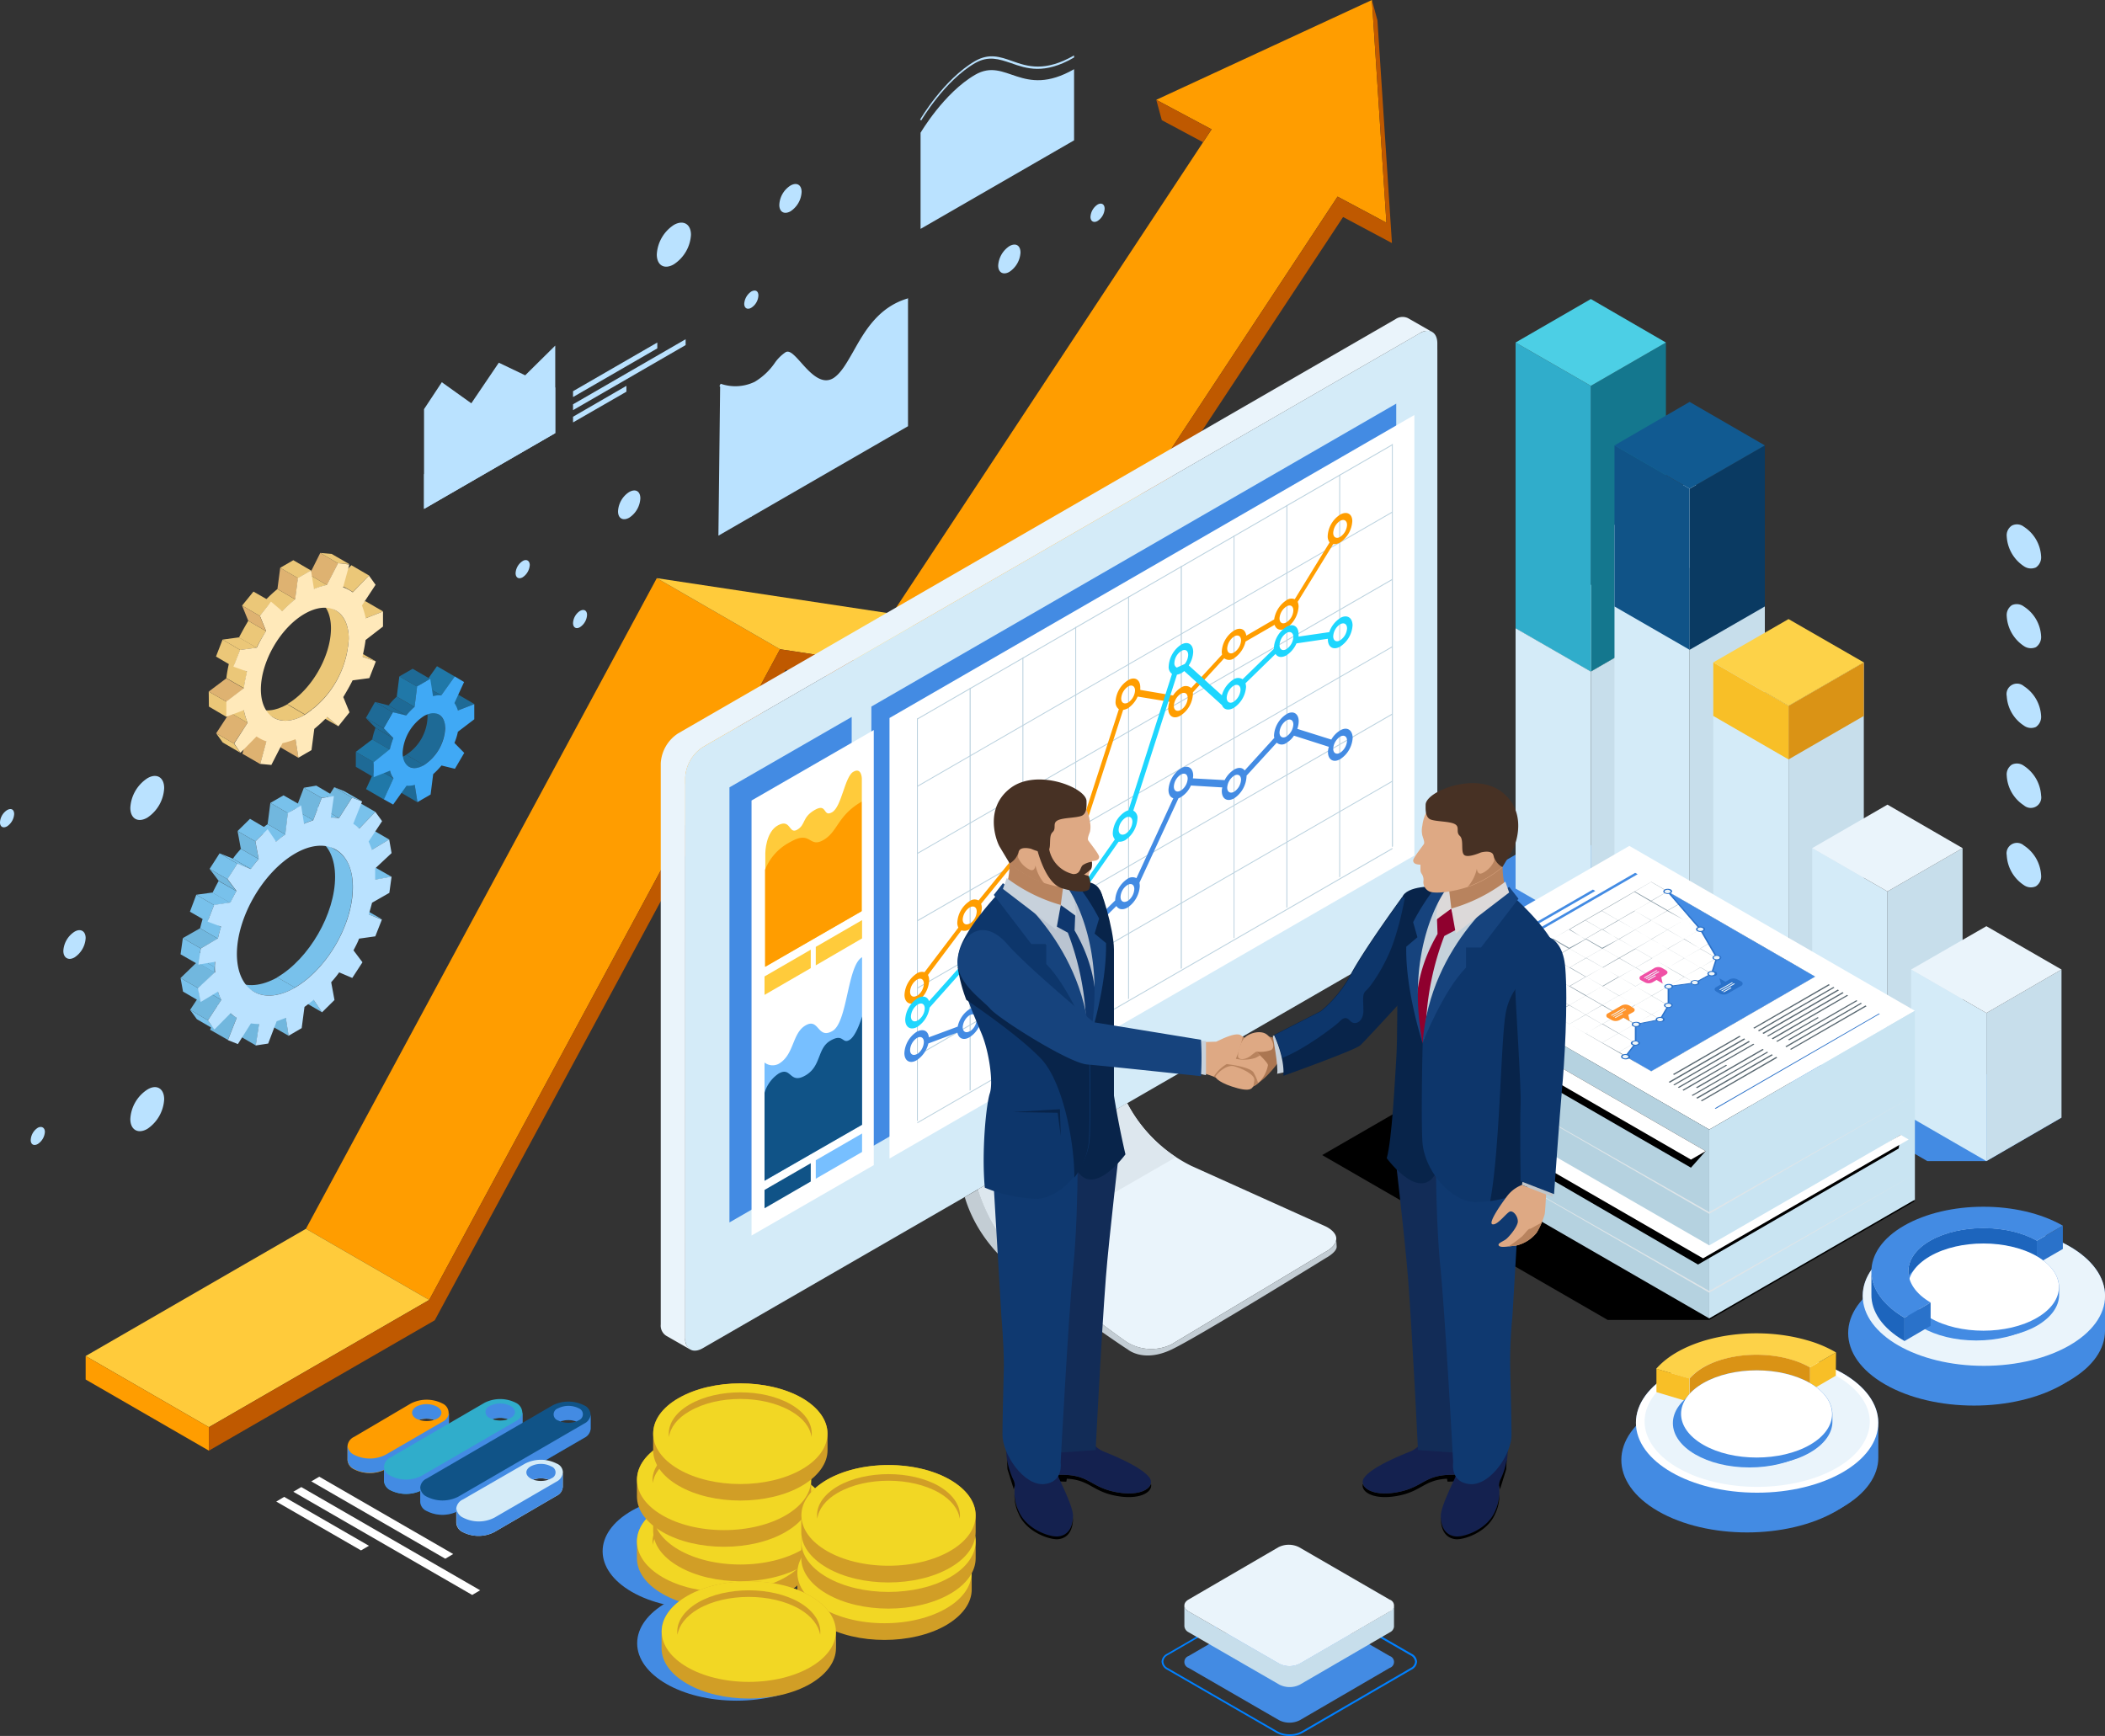 <svg xmlns="http://www.w3.org/2000/svg" viewBox="0 0 377.48 311.34"><rect x="0" y="0" width="377.48" height="311.34" fill="#333333" stroke="none"/><defs><style>.cls-1,.cls-39{fill:#438be3;}.cls-2{fill:#c7deeb;}.cls-3,.cls-36{fill:#d4ebf8;}.cls-4{fill:#fff;}.cls-5{fill:#14778e;}.cls-34,.cls-6{fill:#30adcb;}.cls-7{fill:#4ccfe5;}.cls-8{fill:#0a3a62;}.cls-35,.cls-9{fill:#105387;}.cls-10{fill:#115a91;}.cls-11{fill:#da9315;}.cls-12{fill:#f8bf27;}.cls-13{fill:#fdd248;}.cls-14,.cls-30{fill:#eaf4fb;}.cls-15,.cls-33{fill:#ff9d00;}.cls-16{fill:#ffcb3b;}.cls-17{fill:#bf5900;}.cls-18{fill:#c3cdd4;}.cls-19{fill:#dde7ee;}.cls-20{fill:#c9e4f2;}.cls-21{fill:#b5d2e0;}.cls-22{fill:#dee5e9;}.cls-23{fill:#889aa5;}.cls-23,.cls-26,.cls-30,.cls-33,.cls-34,.cls-35,.cls-36,.cls-38,.cls-39,.cls-60,.cls-63,.cls-66,.cls-69{fill-rule:evenodd;}.cls-24,.cls-26{fill:#2a71c9;}.cls-25{fill:#eef5f9;}.cls-27{fill:#f050a6;}.cls-28{fill:#ff942c;}.cls-29{fill:#586770;}.cls-31{fill:#2a72ca;}.cls-32{fill:#1d65bd;}.cls-37{fill:#bad1de;}.cls-38{fill:#1ed6fe;}.cls-40{fill:#77bfff;}.cls-41{fill:#14214f;}.cls-42{fill:#122c57;}.cls-43{fill:#0f3970;}.cls-44{fill:#08244a;}.cls-45{fill:#ab7651;}.cls-46{fill:#dea984;}.cls-47{fill:#b8835e;}.cls-48{fill:#c7d1db;}.cls-49{fill:#0d366b;}.cls-50{fill:#c5d2db;}.cls-51{fill:#bac4d1;}.cls-52{fill:#0f376e;}.cls-53{fill:#473124;}.cls-54{fill:#16437d;}.cls-55{fill:#8f002e;}.cls-56{fill:#dcd9d9;}.cls-57{fill:#c1c5c9;}.cls-58{fill:#d19e26;}.cls-59{fill:#f2d724;}.cls-60{fill:#0080ff;}.cls-61{fill:#78c1eb;}.cls-62{fill:#71b7de;}.cls-63,.cls-70{fill:#bae2ff;}.cls-64{fill:#ebc778;}.cls-65{fill:#deb271;}.cls-66{fill:#ffe9ba;}.cls-67{fill:#1e6a96;}.cls-68{fill:#2078a8;}.cls-69{fill:#40a9f5;}</style></defs><g id="Warstwa_2" data-name="Warstwa 2"><g id="Warstwa_2-2" data-name="Warstwa 2"><polygon class="cls-1" points="274.72 151.59 285.28 151.59 298.74 159.36 285.28 167.16 274.72 167.16 261.22 159.36 274.72 151.59"></polygon><polygon class="cls-2" points="285.28 120.44 285.28 167.16 298.74 159.36 298.74 112.67 285.28 120.44"></polygon><polygon class="cls-3" points="271.78 159.36 285.28 167.16 285.28 120.44 271.78 112.67 271.78 159.36"></polygon><polygon class="cls-4" points="271.78 112.67 285.28 120.44 298.74 112.67 285.28 104.86 271.78 112.67"></polygon><polygon class="cls-5" points="285.28 69.2 285.28 120.44 298.74 112.67 298.74 61.43 285.28 69.2"></polygon><polygon class="cls-6" points="271.78 112.67 285.28 120.44 285.28 69.2 271.78 61.43 271.78 112.67"></polygon><polygon class="cls-7" points="271.78 61.43 285.28 69.2 298.74 61.43 285.28 53.63 271.78 61.43"></polygon><polygon class="cls-1" points="292.43 161.83 302.99 161.83 316.48 169.64 302.99 177.41 292.43 177.41 278.96 169.64 292.43 161.83"></polygon><polygon class="cls-2" points="302.99 101.92 302.99 177.41 316.48 169.64 316.48 94.15 302.99 101.92"></polygon><polygon class="cls-3" points="289.52 169.64 302.99 177.41 302.99 101.92 289.52 94.15 289.52 169.64"></polygon><polygon class="cls-4" points="289.52 94.15 302.99 101.92 316.48 94.15 302.99 86.35 289.52 94.15"></polygon><polygon class="cls-8" points="302.99 87.65 302.99 116.54 316.48 108.77 316.48 79.88 302.99 87.65"></polygon><polygon class="cls-9" points="289.52 108.77 302.99 116.54 302.99 87.65 289.52 79.88 289.52 108.77"></polygon><polygon class="cls-10" points="289.52 79.88 302.99 87.65 316.48 79.88 302.99 72.08 289.52 79.88"></polygon><polygon class="cls-1" points="310.17 172.11 320.73 172.11 334.23 179.91 320.73 187.69 310.17 187.69 296.67 179.91 310.17 172.11"></polygon><polygon class="cls-2" points="320.73 126.6 320.73 187.69 334.23 179.91 334.23 118.8 320.73 126.6"></polygon><polygon class="cls-3" points="307.23 179.91 320.73 187.69 320.73 126.6 307.23 118.8 307.23 179.91"></polygon><polygon class="cls-11" points="320.73 126.6 320.73 136.2 334.23 128.4 334.23 118.8 320.73 126.6"></polygon><polygon class="cls-12" points="307.23 128.4 320.73 136.2 320.73 126.6 307.23 118.8 307.23 128.4"></polygon><polygon class="cls-13" points="307.23 118.8 320.73 126.6 334.23 118.8 320.73 111.03 307.23 118.8"></polygon><polygon class="cls-1" points="327.91 182.39 338.47 182.39 351.94 190.16 338.47 197.97 327.91 197.97 314.41 190.16 327.91 182.39"></polygon><polygon class="cls-2" points="338.47 159.88 338.47 197.97 351.94 190.16 351.94 152.11 338.47 159.88"></polygon><polygon class="cls-3" points="324.97 190.16 338.47 197.97 338.47 159.88 324.97 152.11 324.97 190.16"></polygon><polygon class="cls-14" points="324.97 152.11 338.47 159.88 351.94 152.11 338.47 144.31 324.97 152.11"></polygon><polygon class="cls-1" points="345.62 192.64 356.21 192.64 369.68 200.44 356.21 208.24 345.62 208.24 332.15 200.44 345.62 192.64"></polygon><polygon class="cls-2" points="356.21 181.68 356.21 208.24 369.68 200.44 369.68 173.88 356.21 181.68"></polygon><polygon class="cls-3" points="342.71 200.44 356.21 208.24 356.21 181.68 342.71 173.88 342.71 200.44"></polygon><polygon class="cls-14" points="342.71 173.88 356.21 181.68 369.68 173.88 356.21 166.11 342.71 173.88"></polygon><polygon class="cls-15" points="117.78 103.69 54.86 220.38 76.97 233.14 139.88 116.44 117.78 103.69"></polygon><polygon class="cls-16" points="159.98 110.07 117.78 103.69 139.88 116.44 182.11 122.85 159.98 110.07"></polygon><polygon class="cls-15" points="224.93 11.58 159.98 110.07 182.11 122.85 247.04 24.37 224.93 11.58"></polygon><polygon class="cls-15" points="246.02 0 207.35 17.9 248.62 39.94 246.02 0"></polygon><polygon class="cls-17" points="215.74 25.51 217.25 23.19 207.35 17.9 208.34 21.55 215.74 25.51"></polygon><polygon class="cls-16" points="37.46 255.96 76.97 233.14 54.86 220.38 15.36 243.2 37.46 255.96"></polygon><polygon class="cls-15" points="37.46 255.96 37.46 260.17 15.36 247.41 15.36 243.2 37.46 255.96"></polygon><polygon class="cls-17" points="247.01 3.65 246.02 0 248.62 39.94 239.86 35.27 182.11 122.85 139.88 116.44 76.97 233.14 37.46 255.96 37.46 260.17 77.96 236.79 140.87 120.13 183.07 126.51 240.85 38.92 249.61 43.59 247.01 3.65"></polygon><path class="cls-3" d="M257.75,61.58c0-2-1.39-2.82-3.13-1.83L126,134a7,7,0,0,0-3.13,5.42l0,100.59c0,2,1.4,2.79,3.13,1.8l128.61-74.25a6.88,6.88,0,0,0,3.13-5.42Z"></path><polygon class="cls-3" points="257.75 153.35 257.75 62.76 122.85 140.63 122.89 231.22 257.75 153.35"></polygon><path class="cls-14" d="M122.88,240l0-100.59A7,7,0,0,1,126,134L254.62,59.75a2.24,2.24,0,0,1,2.2-.21l-4.33-2.48a2.24,2.24,0,0,0-2.26.19L121.62,131.52a6.84,6.84,0,0,0-3.13,5.39V237.53a2.16,2.16,0,0,0,1,2.05l4.27,2.44h0A2.22,2.22,0,0,1,122.88,240Z"></path><path class="cls-14" d="M237.66,219.92l-24-10.81a26,26,0,0,1-11.52-11.24l-26.78,15.48a33.61,33.61,0,0,0,8.15,13.35s14.7,11.39,18.57,14a8.27,8.27,0,0,0,8,.4l27.56-16.56s1.55-.74,1.89-1.86l.09-.37C239.79,220.85,237.66,219.92,237.66,219.92Z"></path><path class="cls-18" d="M237.66,224.53,210.1,241.09a8.27,8.27,0,0,1-8-.4c-3.87-2.6-18.57-14-18.57-14a33.61,33.61,0,0,1-8.15-13.35L173,214.68c1.55,5.21,5,10.25,10.84,14.43C200.44,241,202.21,242,202.21,242s2.81,2.48,7.95,0,27.65-16.41,27.65-16.41,1.89-1,1.89-2l-.09-1.46C239.7,223.57,237.66,224.53,237.66,224.53Z"></path><path class="cls-19" d="M202.14,197.87l-26.78,15.48a32.34,32.34,0,0,0,6.13,11.12l29.39-16.94A26.3,26.3,0,0,1,202.14,197.87Z"></path><polygon points="292.18 185.86 283.08 191.12 273.98 185.86 237.1 207.16 288.31 236.73 306.51 236.73 343.39 215.43 292.18 185.86"></polygon><polygon class="cls-4" points="343.39 181.28 306.51 202.58 255.31 173.01 292.18 151.71 343.39 181.28"></polygon><polygon class="cls-20" points="343.39 215.15 306.51 236.45 306.51 202.58 343.39 181.28 343.39 215.15"></polygon><polygon class="cls-21" points="306.51 202.58 306.51 236.45 255.31 206.88 255.31 173.01 306.51 202.58"></polygon><polygon points="306.51 224.9 255.31 195.46 255.31 198.24 304.5 226.79 340.48 205.98 340.85 203.54 306.51 224.9"></polygon><polygon points="255.31 177.25 255.31 176.51 255.31 181.74 303.23 209.42 305.87 206.45 255.31 177.25"></polygon><polygon class="cls-4" points="255.31 177.25 255.31 176.51 252.02 178.4 303.23 207.97 305.87 206.45 255.31 177.25"></polygon><polygon class="cls-22" points="343.39 196.39 306.51 217.69 255.31 188.15 306.51 217.38 343.39 196.39"></polygon><polygon class="cls-22" points="343.39 210.57 306.51 231.84 255.31 202.3 306.51 231.53 343.39 210.57"></polygon><polygon class="cls-4" points="306.51 223.35 256.73 194.62 254.19 196.11 305.4 225.68 342.27 204.37 340.85 203.54 306.51 223.35"></polygon><path class="cls-23" d="M322.55,176.82l-2.91-1.67,2.91-1.67,2.91,1.67ZM293.2,190.41l2.91-1.67,2.91,1.67-2.91,1.7Zm-23.53-16.93,2.91,1.67-2.91,1.67-2.94-1.67Zm29.38-10.22-2.91-1.67,2.91-1.71,2.91,1.71ZM302,165l-2.91-1.7,2.91-1.67,2.91,1.67Zm2.95,1.7L302,165l2.95-1.67,2.91,1.67Zm2.94,1.68-2.94-1.68,2.94-1.67,2.91,1.67Zm2.91,1.7-2.91-1.67,2.91-1.71,2.94,1.71Zm2.94,1.7-2.91-1.67,2.91-1.7,2.91,1.7Zm2.94,1.7-2.91-1.7,2.91-1.67,2.91,1.67Zm0,0,2.91-1.67,2.91,1.67-2.91,1.71Zm0,3.38-2.91-1.67,2.91-1.67,2.91,1.67Zm0,0,2.91-1.7,2.91,1.7-2.91,1.67Zm-2.94,1.7,2.91-1.7,2.91,1.7-2.91,1.67Zm-2.94,1.67,2.91-1.67,2.91,1.67-2.91,1.71Zm-2.94,1.71,2.91-1.67,2.94,1.67-2.94,1.67Zm-2.94,1.7,2.94-1.67,2.91,1.67-2.94,1.67Zm-2.95,1.7,2.95-1.7,2.91,1.7L304.94,187ZM299.08,187l2.91-1.71L304.9,187,302,188.71Zm0,0,2.91,1.67-2.91,1.7-2.91-1.7Zm-5.85,0,2.91-1.71L299,187l-2.91,1.67Zm0,0,2.91,1.67-2.91,1.7-2.91-1.7Zm-2.94-1.71,2.91,1.71-2.91,1.67L287.32,187Zm-2.94-1.7,2.91,1.7L287.29,187l-2.91-1.67ZM284.35,182l2.91,1.67-2.91,1.67-2.91-1.67Zm-2.94-1.7,2.91,1.67-2.91,1.7-2.91-1.7Zm-3-1.71,2.91,1.67-2.91,1.71-2.91-1.71Zm-2.94-1.7,2.94,1.7-2.94,1.67-2.91-1.67Zm0,0-2.94,1.67-2.91-1.67,2.91-1.7Zm0-3.37,2.94,1.67-2.94,1.67-2.91-1.67Zm0,0-2.94,1.71-2.91-1.71,2.91-1.67Zm2.94-1.7-2.94,1.7-2.91-1.7,2.91-1.67Zm2.91-1.67-2.91,1.67-2.91-1.67,2.91-1.7Zm2.95-1.7L281.41,170l-2.91-1.67,2.91-1.71Zm2.94-1.71-2.91,1.68-2.91-1.68,2.91-1.67Zm2.94-1.7-2.91,1.7-2.91-1.7,2.91-1.67Zm2.94-1.7-2.91,1.7-2.91-1.7,2.91-1.67Zm0,0-2.91-1.67,2.91-1.71,2.91,1.71Zm2.94,1.7-2.91-1.7,2.91-1.67,2.91,1.67Zm2.94,1.7-2.91-1.7,2.91-1.67L302,165Zm2.94,1.68-2.91-1.68L302,165l2.91,1.67Zm2.95,1.7L302,168.37l2.95-1.71,2.91,1.71Zm2.94,1.7-2.94-1.67,2.94-1.7,2.91,1.7Zm2.91,1.7-2.91-1.7,2.91-1.67,2.94,1.67Zm0,0,2.91-1.67,2.91,1.67-2.91,1.71Zm0,3.38-2.91-1.67,2.91-1.67,2.94,1.67Zm0,0,2.91-1.7,2.91,1.7-2.91,1.67Zm-2.94,1.7,2.91-1.7,2.94,1.7-2.94,1.67Zm-2.94,1.67,2.94-1.67,2.91,1.67-2.91,1.71ZM302,181.93l2.95-1.67,2.91,1.67-2.91,1.7Zm-2.91,1.7L302,182l2.91,1.67L302,185.3Zm0,0,2.91,1.7L299.05,187l-2.91-1.67Zm-5.85,0,2.91-1.67,2.91,1.67-2.91,1.67Zm0,0,2.91,1.7L293.17,187l-2.91-1.67ZM290.23,182l2.91,1.67-2.91,1.67-2.91-1.67Zm-2.94-1.7,2.91,1.67-2.91,1.7-2.91-1.7Zm-2.94-1.71,2.91,1.67-2.91,1.71-2.91-1.71Zm-2.94-1.7,2.91,1.7-2.91,1.67-2.91-1.67Zm0,0-2.91,1.67-2.91-1.67,2.91-1.7Zm0-3.37,2.91,1.67-2.91,1.67-2.91-1.67Zm0,0-2.91,1.71-2.91-1.71,2.91-1.67Zm2.95-1.7-2.91,1.7-2.91-1.7,2.91-1.67Zm2.94-1.67-2.91,1.67-2.91-1.67,2.91-1.7Zm2.94-1.7L287.29,170l-2.91-1.67,2.91-1.71Zm2.94-1.71-2.91,1.68-2.91-1.68,2.91-1.67Zm0,0-2.91-1.7,2.91-1.67,2.91,1.67Zm2.94,1.68-2.91-1.68,2.91-1.67,2.91,1.67Zm2.94,1.7-2.91-1.67,2.91-1.71,2.91,1.71Zm2.94,1.7-2.91-1.67,2.91-1.7,2.91,1.7Zm2.95,1.7-2.95-1.7,2.95-1.67,2.91,1.67Zm0,0,2.94-1.67,2.91,1.67-2.91,1.71Zm0,3.38L302,175.15l2.95-1.67,2.91,1.67Zm0,0,2.94-1.7,2.91,1.7-2.91,1.67Zm-2.95,1.7,2.95-1.7,2.91,1.7-2.91,1.67Zm-2.91,1.67,2.91-1.67,2.91,1.67L302,181.93Zm0,0,2.91,1.67-2.91,1.7-2.91-1.7Zm-5.85,0,2.91-1.67,2.91,1.67-2.91,1.71Zm0,0,2.91,1.67-2.91,1.7-2.91-1.7Zm-2.94-1.71,2.91,1.67-2.91,1.71-2.91-1.71Zm-2.94-1.7,2.91,1.7-2.91,1.67-2.91-1.67Zm0,0-2.91,1.67-2.91-1.67,2.91-1.7Zm0-3.37,2.91,1.67-2.91,1.67-2.91-1.67Zm0,0-2.91,1.71-2.91-1.71,2.91-1.67Zm2.94-1.7-2.91,1.7-2.91-1.7,2.91-1.67Zm2.94-1.67-2.91,1.67-2.91-1.67,2.91-1.7Zm0,0-2.91-1.67,2.91-1.71,2.91,1.71Zm2.94,1.7-2.91-1.67,2.91-1.7,2.91,1.7Zm2.94,1.7-2.91-1.7,2.91-1.67,2.91,1.67Zm0,0,2.91-1.67,2.91,1.67L302,175.15Zm0,3.38-2.91-1.67,2.91-1.67,2.91,1.67Zm0,0,2.91-1.7,2.91,1.7L302,178.52Zm0,0,2.91,1.7-2.91,1.67-2.91-1.67Zm-5.85,0,2.91-1.7,2.91,1.7-2.91,1.67Zm0,0,2.91,1.7-2.91,1.67-2.91-1.67Zm0,0-2.91,1.67-2.91-1.67,2.91-1.7Zm0-3.37,2.91,1.67-2.91,1.67-2.91-1.67Zm0,0-2.91,1.71-2.91-1.71,2.91-1.67Zm3-1.67,2.91,1.67-2.91,1.71-2.91-1.71Zm-2.94,1.67-2.91-1.7,2.91-1.67,2.91,1.67ZM299,159.88l-2.91,1.67-2.91-1.67,2.91-1.7ZM266.7,175.15l29.41,17,29.41-17-29.41-17Z"></path><polygon class="cls-1" points="296.11 192.11 291.56 189.48 293.29 187.1 293.29 183.72 297.72 182.86 299.18 180.32 299.18 176.91 303.94 176.29 306.95 174.62 307.85 171.74 304.94 166.66 299.05 159.88 325.49 175.15 296.11 192.11"></polygon><polygon class="cls-24" points="291.59 189.54 291.34 189.48 293.17 187.1 293.17 183.66 297.6 182.79 299.05 180.32 299.05 176.85 303.88 176.2 306.82 174.59 307.72 171.77 304.78 166.69 298.93 159.91 299.18 159.85 305.06 166.63 308 171.74 307.07 174.65 304.01 176.35 299.33 176.97 299.33 180.32 297.81 182.92 293.45 183.75 293.45 187.13 291.59 189.54"></polygon><ellipse class="cls-25" cx="299.04" cy="159.88" rx="0.68" ry="0.4"></ellipse><path class="cls-26" d="M298.65,159.67a.23.23,0,0,0,0,.43.87.87,0,0,0,.77,0c.22-.12.22-.31,0-.43A.81.81,0,0,0,298.65,159.67Zm1,.52a1.23,1.23,0,0,1-1.15,0c-.3-.15-.3-.46,0-.65a1.29,1.29,0,0,1,1.15,0C299.92,159.73,299.92,160,299.61,160.19Z"></path><ellipse class="cls-25" cx="304.92" cy="166.66" rx="0.68" ry="0.4"></ellipse><path class="cls-26" d="M304.53,166.45a.24.24,0,0,0,0,.43.89.89,0,0,0,.78,0c.21-.12.21-.31,0-.43A.83.83,0,0,0,304.53,166.45Zm1,.55a1.21,1.21,0,0,1-1.14,0,.36.36,0,0,1,0-.68,1.27,1.27,0,0,1,1.14,0A.36.36,0,0,1,305.49,167Z"></path><path class="cls-25" d="M308.34,171.46a1.32,1.32,0,0,0-1,0,.3.3,0,0,0,0,.56,1.08,1.08,0,0,0,1,0A.3.3,0,0,0,308.34,171.46Z"></path><path class="cls-26" d="M307.47,171.52c-.21.13-.21.35,0,.44a.89.89,0,0,0,.78,0,.25.25,0,0,0,0-.44A.89.89,0,0,0,307.47,171.52Zm1,.56a1.21,1.21,0,0,1-1.14,0c-.31-.18-.31-.46,0-.65a1.27,1.27,0,0,1,1.14,0C308.74,171.62,308.74,171.9,308.43,172.08Z"></path><ellipse class="cls-25" cx="306.95" cy="174.62" rx="0.66" ry="0.39"></ellipse><path class="cls-26" d="M306.58,174.4c-.22.13-.22.31,0,.44a.81.81,0,0,0,.74,0c.22-.13.22-.31,0-.44A.81.81,0,0,0,306.58,174.4Zm1,.56a1.23,1.23,0,0,1-1.15,0c-.34-.18-.34-.49,0-.68a1.23,1.23,0,0,1,1.15,0A.36.36,0,0,1,307.54,175Z"></path><ellipse class="cls-25" cx="303.93" cy="176.26" rx="0.68" ry="0.4"></ellipse><path class="cls-26" d="M303.54,176c-.21.13-.21.31,0,.44a.89.89,0,0,0,.78,0,.25.25,0,0,0,0-.44A.89.89,0,0,0,303.54,176Zm1,.56a1.21,1.21,0,0,1-1.14,0c-.31-.18-.31-.49,0-.65a1.27,1.27,0,0,1,1.14,0C304.81,176.11,304.81,176.42,304.5,176.6Z"></path><path class="cls-25" d="M299.7,176.66a1.08,1.08,0,0,0-1,0c-.28.16-.28.41,0,.53a1,1,0,0,0,1,0C300,177.07,300,176.82,299.7,176.66Z"></path><path class="cls-26" d="M298.84,176.73c-.22.09-.22.31,0,.43a.87.87,0,0,0,.77,0,.23.23,0,0,0,0-.43A.81.81,0,0,0,298.84,176.73Zm1,.52a1.23,1.23,0,0,1-1.15,0c-.31-.18-.31-.46,0-.65a1.29,1.29,0,0,1,1.15,0C300.11,176.79,300.11,177.07,299.8,177.25Z"></path><path class="cls-25" d="M299.64,180a1,1,0,0,0-1,0,.3.3,0,0,0,0,.56,1.32,1.32,0,0,0,1,0C299.92,180.44,299.92,180.19,299.64,180Z"></path><path class="cls-26" d="M298.77,180.1a.24.24,0,0,0,0,.43.83.83,0,0,0,.78,0c.22-.12.22-.34,0-.43A.89.89,0,0,0,298.77,180.1Zm1,.53a1.27,1.27,0,0,1-1.14,0c-.31-.19-.31-.47,0-.65a1.21,1.21,0,0,1,1.14,0C300,180.16,300,180.44,299.73,180.63Z"></path><ellipse class="cls-25" cx="297.69" cy="182.86" rx="0.66" ry="0.39"></ellipse><path class="cls-26" d="M297.32,182.64c-.22.12-.22.31,0,.43a.75.75,0,0,0,.74,0c.22-.12.22-.31,0-.43A.8.8,0,0,0,297.32,182.64Zm1,.53a1.36,1.36,0,0,1-1.18,0c-.31-.16-.31-.47,0-.65a1.29,1.29,0,0,1,1.18,0C298.59,182.7,298.59,183,298.28,183.17Z"></path><path class="cls-25" d="M293.82,183.44a1.08,1.08,0,0,0-1,0,.3.3,0,0,0,0,.56,1,1,0,0,0,1,0A.3.3,0,0,0,293.82,183.44Z"></path><path class="cls-26" d="M293,183.51c-.21.12-.21.31,0,.43a.89.89,0,0,0,.78,0,.24.24,0,0,0,0-.43A.83.83,0,0,0,293,183.51Zm1,.55a1.21,1.21,0,0,1-1.14,0,.36.36,0,0,1,0-.68,1.5,1.5,0,0,1,1.14,0A.36.36,0,0,1,293.91,184.06Z"></path><path class="cls-25" d="M293.73,186.79a1.16,1.16,0,0,0-.93,0c-.28.15-.28.4,0,.56a1,1,0,0,0,.93,0C294,187.19,294,186.94,293.73,186.79Z"></path><path class="cls-26" d="M292.89,186.85c-.21.12-.21.34,0,.43a.77.77,0,0,0,.75,0c.21-.09.21-.31,0-.43A.83.83,0,0,0,292.89,186.85Zm.93.56a1.27,1.27,0,0,1-1.14,0c-.31-.19-.31-.47,0-.65a1.21,1.21,0,0,1,1.14,0C294.16,186.94,294.16,187.22,293.82,187.41Z"></path><ellipse class="cls-25" cx="291.48" cy="189.51" rx="0.68" ry="0.4"></ellipse><path class="cls-26" d="M291.1,189.3c-.22.12-.22.31,0,.43a.81.81,0,0,0,.74,0c.22-.12.22-.31,0-.43A.75.75,0,0,0,291.1,189.3Zm1,.55a1.23,1.23,0,0,1-1.15,0,.36.36,0,0,1,0-.68,1.29,1.29,0,0,1,1.15,0A.36.36,0,0,1,292.06,189.85Z"></path><path class="cls-27" d="M296.7,173.6,294.29,175a.43.43,0,0,0,0,.81l.68.37a1.48,1.48,0,0,0,1.36,0l.74-.43,1.09.65-.25-1.12.83-.49c.38-.22.38-.56,0-.78l-.68-.4A1.48,1.48,0,0,0,296.7,173.6Z"></path><polygon class="cls-25" points="297.23 174.09 294.94 175.43 294.78 175.33 297.07 174 297.23 174.09"></polygon><polygon class="cls-25" points="297.57 174.31 295.28 175.61 295.12 175.52 297.41 174.22 297.57 174.31"></polygon><polygon class="cls-25" points="296.98 175.02 295.62 175.83 295.46 175.74 296.82 174.93 296.98 175.02"></polygon><path class="cls-24" d="M309.8,178.21l2.41-1.39a.43.43,0,0,0,0-.81l-.68-.37a1.55,1.55,0,0,0-1.36,0l-.74.44-1.09-.62.28,1.08-.87.5c-.37.21-.37.55,0,.77l.68.4A1.5,1.5,0,0,0,309.8,178.21Z"></path><polygon class="cls-25" points="310.76 176.26 308.46 177.56 308.31 177.47 310.6 176.17 310.76 176.26"></polygon><polygon class="cls-25" points="311.1 176.45 308.81 177.78 308.65 177.69 310.94 176.35 311.1 176.45"></polygon><polygon class="cls-25" points="310.51 177.19 309.15 177.96 308.99 177.87 310.35 177.1 310.51 177.19"></polygon><path class="cls-28" d="M290.76,180.35l-2.42,1.39a.43.43,0,0,0,0,.81l.68.4a1.57,1.57,0,0,0,1.4,0l.74-.43,1.08.61L292,182l.84-.46c.4-.22.4-.59,0-.81l-.65-.4A1.55,1.55,0,0,0,290.76,180.35Z"></path><polygon class="cls-25" points="291.31 180.88 289.02 182.18 288.87 182.08 291.16 180.78 291.31 180.88"></polygon><polygon class="cls-25" points="291.65 181.06 289.36 182.36 289.21 182.3 291.5 180.97 291.65 181.06"></polygon><polygon class="cls-25" points="291.06 181.8 289.7 182.58 289.55 182.49 290.91 181.71 291.06 181.8"></polygon><polygon class="cls-1" points="285.65 159.54 268.99 169.14 269.42 169.39 286.08 159.79 285.65 159.54"></polygon><polygon class="cls-1" points="293.23 156.54 263.79 173.54 264.22 173.78 293.67 156.79 293.23 156.54"></polygon><polygon class="cls-24" points="336.95 181.77 307.51 198.77 307.66 198.86 337.1 181.83 336.95 181.77"></polygon><polygon class="cls-29" points="311.93 185.77 300.01 192.64 300.2 192.79 312.15 185.89 311.93 185.77"></polygon><polygon class="cls-29" points="327.94 176.51 314.41 184.34 314.6 184.47 328.13 176.66 327.94 176.51"></polygon><polygon class="cls-29" points="312.77 186.23 299.24 194.03 299.43 194.19 312.95 186.39 312.77 186.23"></polygon><polygon class="cls-29" points="328.78 177 315.25 184.81 315.43 184.96 328.96 177.13 328.78 177"></polygon><polygon class="cls-29" points="313.61 186.69 300.07 194.53 300.26 194.65 313.79 186.85 313.61 186.69"></polygon><polygon class="cls-29" points="329.58 177.47 316.05 185.27 316.24 185.43 329.77 177.62 329.58 177.47"></polygon><polygon class="cls-29" points="314.41 187.19 300.88 194.99 301.07 195.12 314.6 187.31 314.41 187.19"></polygon><polygon class="cls-29" points="330.42 177.93 316.89 185.77 317.07 185.89 330.6 178.09 330.42 177.93"></polygon><polygon class="cls-29" points="309.52 190.97 301.72 195.46 301.9 195.61 309.7 191.09 309.52 190.97"></polygon><polygon class="cls-29" points="331.22 178.43 317.72 186.23 317.91 186.39 331.41 178.55 331.22 178.43"></polygon><polygon class="cls-29" points="316.08 188.12 304.13 195.02 304.35 195.15 316.27 188.27 316.08 188.12"></polygon><polygon class="cls-29" points="325.96 182.42 318.53 186.73 318.71 186.85 326.14 182.55 325.96 182.42"></polygon><polygon class="cls-29" points="316.89 188.62 303.36 196.42 303.54 196.54 317.07 188.74 316.89 188.62"></polygon><polygon class="cls-29" points="332.89 179.39 320.63 186.45 320.85 186.57 333.08 179.51 332.89 179.39"></polygon><polygon class="cls-29" points="317.72 189.08 304.19 196.88 304.38 197.04 317.91 189.23 317.72 189.08"></polygon><polygon class="cls-29" points="333.7 179.85 320.17 187.66 320.35 187.81 333.88 179.98 333.7 179.85"></polygon><polygon class="cls-29" points="318.53 189.54 305 197.38 305.21 197.5 318.71 189.7 318.53 189.54"></polygon><polygon class="cls-29" points="334.54 180.32 321 188.15 321.19 188.27 334.72 180.47 334.54 180.32"></polygon><path class="cls-1" d="M329.24,252.61c8.82,5.11,8.82,13.35,0,18.42s-23.07,5.08-31.89,0-8.79-13.31,0-18.42S320.45,247.53,329.24,252.61Z"></path><path class="cls-1" d="M330.45,246.3c-8.49-4.9-22.23-4.9-30.72,0-4.24,2.44-6.37,5.66-6.34,8.85v6.29c0,3.18,2.1,6.4,6.34,8.85,8.49,4.89,22.23,4.89,30.72,0,4.24-2.45,6.38-5.67,6.38-8.85v-6.29C336.83,252,334.69,248.74,330.45,246.3Z"></path><ellipse class="cls-4" cx="315.09" cy="255.17" rx="21.73" ry="12.54"></ellipse><path class="cls-30" d="M324.66,260.54c-5.27,3-13.84,3-19.14,0s-5.32-8-.06-11.09,13.84-3.06,19.14,0S329.92,257.47,324.66,260.54Zm4.61-13.81a23.28,23.28,0,0,0-5.11-2.14c-9.94-2.94-22.07-.65-27.09,5.11-4,4.61-2.23,10.06,3.78,13.53A23.31,23.31,0,0,0,306,265.4c9.94,2.91,22.07.62,27.09-5.11C337.07,255.68,335.59,250.38,329.27,246.73Z"></path><polygon class="cls-12" points="329.24 242.55 329.21 246.73 324.53 249.45 324.56 245.24 329.24 242.55"></polygon><path class="cls-13" d="M329.24,242.55l-4.67,2.69c-5.3-3-13.88-3-19.14,0a10.52,10.52,0,0,0-2.48,2L297,245.49c5-5.73,17.15-8,27.09-5.11A22,22,0,0,1,329.24,242.55Z"></path><path class="cls-11" d="M324.57,245.24l0,4.21c-5.29-3.06-13.84-3.06-19.1,0a9.69,9.69,0,0,0-2.48,2v-4.22a10.52,10.52,0,0,1,2.48-2C310.69,242.21,319.27,242.21,324.57,245.24Z"></path><polygon class="cls-12" points="302.95 247.22 302.95 251.44 297.04 249.67 297.04 245.49 302.95 247.22"></polygon><ellipse class="cls-1" cx="313.73" cy="255.23" rx="13.74" ry="7.95"></ellipse><path class="cls-1" d="M324.6,248.06c-5.3-3.06-13.87-3.06-19.17,0-2.63,1.52-4,3.53-4,5.54V255c0,2,1.33,4,4,5.51,5.3,3.06,13.87,3.06,19.17,0,2.63-1.52,4-3.53,4-5.51v-1.4C328.56,251.59,327.23,249.58,324.6,248.06Z"></path><path class="cls-4" d="M324.6,248.06c5.26,3.07,5.26,8,0,11.05s-13.87,3.07-19.17,0-5.29-8,0-11.05S319.3,245,324.6,248.06Z"></path><path class="cls-1" d="M369.92,229.89c8.8,5.07,8.8,13.31,0,18.39s-23.09,5.07-31.89,0-8.82-13.32,0-18.39S361.1,224.78,369.92,229.89Z"></path><path class="cls-1" d="M371.13,223.54c-8.48-4.89-22.26-4.89-30.74,0-4.25,2.45-6.35,5.66-6.35,8.88v6.26c0,3.22,2.1,6.41,6.35,8.88,8.48,4.9,22.26,4.9,30.74,0,4.24-2.47,6.35-5.66,6.35-8.88v-6.26C377.48,229.2,375.37,226,371.13,223.54Z"></path><ellipse class="cls-14" cx="355.76" cy="232.41" rx="21.73" ry="12.55"></ellipse><polygon class="cls-31" points="369.92 219.82 369.92 224 365.25 226.7 365.25 222.52 369.92 219.82"></polygon><path class="cls-32" d="M342.21,232.21V228c0-2,1.3-4,3.94-5.51,5.26-3,13.8-3,19.1,0v4.18c-5.3-3-13.87-3-19.1,0C343.51,228.25,342.21,230.23,342.21,232.21Z"></path><ellipse class="cls-1" cx="354.4" cy="232.47" rx="13.78" ry="7.94"></ellipse><path class="cls-1" d="M365.25,225.3c-5.3-3-13.87-3-19.14,0-2.66,1.55-4,3.53-4,5.55v1.39c0,2,1.33,4,4,5.54,5.27,3,13.84,3,19.14,0,2.66-1.55,4-3.53,4-5.54v-1.39C369.21,228.83,367.91,226.85,365.25,225.3Z"></path><path class="cls-4" d="M365.25,225.3c5.29,3.07,5.29,8,0,11.06s-13.87,3.06-19.14,0-5.29-8,0-11.06S360,222.27,365.25,225.3Z"></path><path class="cls-32" d="M335.59,232.18V228c0,3,2,6,5.94,8.33v4.18C337.54,238.21,335.56,235.21,335.59,232.18Z"></path><path class="cls-1" d="M369.92,219.82l-4.67,2.7c-5.3-3-13.84-3-19.1,0s-5.24,8,.06,11.08l-4.68,2.73c-7.89-4.56-7.92-12-.09-16.51S362,215.27,369.92,219.82Z"></path><polygon class="cls-31" points="346.21 233.6 346.21 237.78 341.53 240.51 341.53 236.33 346.21 233.6"></polygon><path class="cls-33" d="M75.17,254.65a4.28,4.28,0,0,1,2.67,0A4.35,4.35,0,0,1,75.17,254.65Zm5.27-1a1.87,1.87,0,0,0-1.12-1.95,6.27,6.27,0,0,0-5.63,0l-10.19,6a2,2,0,0,0-1.18,1.61h0v2.57a2,2,0,0,0,1.18,1.64,6.23,6.23,0,0,0,5.64,0l10.18-5.91A2.08,2.08,0,0,0,80.5,256v-2.61A.9.9,0,0,1,80.44,253.66Z"></path><path class="cls-1" d="M79.32,255l-10.18,5.91a6.23,6.23,0,0,1-5.64,0,2,2,0,0,1-1.18-1.64v2.57a2,2,0,0,0,1.18,1.64,6.23,6.23,0,0,0,5.64,0l10.18-5.91A2.08,2.08,0,0,0,80.5,256v-2.61A2.05,2.05,0,0,1,79.32,255Z"></path><path class="cls-34" d="M88.3,254.53a4.2,4.2,0,0,1,2.82,0A4.39,4.39,0,0,1,88.3,254.53Zm5.36-1.05a2,2,0,0,0-1.15-1.89,6.21,6.21,0,0,0-5.63,0L70,261.4a2,2,0,0,0-1.14,1.65v0h0l0,2.57A2.06,2.06,0,0,0,70,267.26a6.29,6.29,0,0,0,5.64,0l16.87-9.82a2,2,0,0,0,1.18-1.61v-2.6C93.69,253.32,93.66,253.39,93.66,253.48Z"></path><path class="cls-1" d="M92.51,254.87l-16.87,9.79a6.11,6.11,0,0,1-5.64,0A1.89,1.89,0,0,1,68.86,263l0,2.61A2.06,2.06,0,0,0,70,267.26a6.29,6.29,0,0,0,5.64,0l16.87-9.82a2,2,0,0,0,1.18-1.61v-2.6A2,2,0,0,1,92.51,254.87Z"></path><path class="cls-35" d="M100.53,254.93a4.2,4.2,0,0,1,2.82,0A4.2,4.2,0,0,1,100.53,254.93Zm5.36-1a1.87,1.87,0,0,0-1.15-1.89,6.27,6.27,0,0,0-5.63,0L76.5,265.18a1.92,1.92,0,0,0-1.14,1.61h0v2.57A1.91,1.91,0,0,0,76.54,271a6.14,6.14,0,0,0,5.6,0l22.63-13.13a2,2,0,0,0,1.15-1.64v-2.57C105.92,253.76,105.89,253.85,105.89,253.91Z"></path><path class="cls-1" d="M78.36,252.27a4.11,4.11,0,0,0-3.71,0c-1,.62-1,1.58,0,2.17.15.09.34.12.52.21a4.28,4.28,0,0,1,2.67,0,4.13,4.13,0,0,0,.55-.21C79.42,253.85,79.42,252.89,78.36,252.27Z"></path><path class="cls-1" d="M91.55,252.15a4.11,4.11,0,0,0-3.71,0,1.14,1.14,0,0,0,0,2.16,2.41,2.41,0,0,0,.46.22,4.2,4.2,0,0,1,2.82,0,2.41,2.41,0,0,0,.46-.22C92.6,253.73,92.6,252.77,91.55,252.15Z"></path><path class="cls-1" d="M104.77,255.31l-22.6,13.12a6.21,6.21,0,0,1-5.63,0,2,2,0,0,1-1.18-1.64v2.57A1.91,1.91,0,0,0,76.54,271a6.14,6.14,0,0,0,5.6,0l22.63-13.13a2,2,0,0,0,1.15-1.64v-2.57A2,2,0,0,1,104.77,255.31Z"></path><path class="cls-36" d="M95.61,265.37a4.27,4.27,0,0,1,2.78,0A4.27,4.27,0,0,1,95.61,265.37Zm5.32-1a1.75,1.75,0,0,0-1.11-1.89,6.23,6.23,0,0,0-5.64,0L83,268.93a2,2,0,0,0-1.18,1.64v2.57A2,2,0,0,0,83,274.78a6.21,6.21,0,0,0,5.63,0l11.15-6.5a1.92,1.92,0,0,0,1.14-1.61l0-2.57A.86.86,0,0,1,100.93,264.35Z"></path><path class="cls-1" d="M99.82,265.71l-11.15,6.47a6.12,6.12,0,0,1-5.63,0,2,2,0,0,1-1.18-1.64v2.6A2,2,0,0,0,83,274.78a6.21,6.21,0,0,0,5.63,0l11.15-6.5a1.92,1.92,0,0,0,1.14-1.61l0-2.57A2,2,0,0,1,99.82,265.71Z"></path><path class="cls-1" d="M98.86,263a4,4,0,0,0-3.72,0c-1,.59-1,1.55,0,2.14a2.26,2.26,0,0,0,.47.22,4.27,4.27,0,0,1,2.78,0,1.71,1.71,0,0,0,.47-.22A1.13,1.13,0,0,0,98.86,263Z"></path><path class="cls-1" d="M103.81,252.58a4.17,4.17,0,0,0-3.74,0,1.14,1.14,0,0,0,0,2.17l.43.18a4.2,4.2,0,0,1,2.82,0,1.64,1.64,0,0,0,.46-.21A1.15,1.15,0,0,0,103.81,252.58Z"></path><polygon class="cls-4" points="79.85 279.55 55.82 265.68 57.25 264.84 81.27 278.71 79.85 279.55"></polygon><polygon class="cls-4" points="84.68 286.05 52.6 267.54 54.03 266.7 86.1 285.21 84.68 286.05"></polygon><polygon class="cls-4" points="64.74 278.06 49.54 269.3 50.96 268.46 66.16 277.23 64.74 278.06"></polygon><polygon class="cls-1" points="156.26 205.71 250.38 151.4 250.38 72.39 156.26 126.72 156.26 205.71"></polygon><polygon class="cls-4" points="159.51 207.78 253.63 153.44 253.63 74.43 159.51 128.77 159.51 207.78"></polygon><polygon class="cls-37" points="249.7 152.27 164.5 201.46 164.5 201.28 249.7 152.08 249.7 152.27"></polygon><polygon class="cls-37" points="249.7 140.19 164.5 189.39 164.5 189.2 249.7 140.01 249.7 140.19"></polygon><polygon class="cls-37" points="249.7 128.15 164.5 177.31 164.5 177.13 249.7 127.96 249.7 128.15"></polygon><polygon class="cls-37" points="249.7 116.07 164.5 165.24 164.5 165.05 249.7 115.89 249.7 116.07"></polygon><polygon class="cls-37" points="249.7 104 164.5 153.16 164.5 152.98 249.7 103.81 249.7 104"></polygon><polygon class="cls-37" points="249.7 91.92 164.5 141.12 164.5 140.94 249.7 91.74 249.7 91.92"></polygon><polygon class="cls-37" points="249.7 79.85 164.5 129.05 164.5 128.86 249.7 79.66 249.7 79.85"></polygon><polygon class="cls-37" points="164.59 200.97 164.43 201.06 164.43 128.89 164.59 128.8 164.59 200.97"></polygon><polygon class="cls-37" points="174.06 195.52 173.88 195.61 173.88 123.41 174.06 123.32 174.06 195.52"></polygon><polygon class="cls-37" points="183.51 190.04 183.35 190.13 183.35 117.96 183.51 117.87 183.51 190.04"></polygon><polygon class="cls-37" points="192.98 184.59 192.83 184.68 192.83 112.48 192.98 112.39 192.98 184.59"></polygon><polygon class="cls-37" points="202.46 179.11 202.3 179.2 202.3 107.03 202.46 106.94 202.46 179.11"></polygon><polygon class="cls-37" points="211.93 173.66 211.74 173.75 211.74 101.55 211.93 101.46 211.93 173.66"></polygon><polygon class="cls-37" points="221.37 168.18 221.22 168.27 221.22 96.1 221.37 96.01 221.37 168.18"></polygon><polygon class="cls-37" points="230.85 162.73 230.69 162.82 230.69 90.62 230.85 90.53 230.85 162.73"></polygon><polygon class="cls-37" points="240.32 157.25 240.16 157.34 240.16 85.17 240.32 85.08 240.32 157.25"></polygon><polygon class="cls-37" points="249.79 151.8 249.61 151.9 249.61 79.69 249.76 79.6 249.79 151.8"></polygon><path class="cls-33" d="M240.32,96.29c-.68.4-1.24.06-1.24-.71a2.77,2.77,0,0,1,1.24-2.17c.68-.37,1.24-.06,1.24.74A2.76,2.76,0,0,1,240.32,96.29Zm-9.63,15.32c-.68.41-1.24.1-1.24-.71a2.76,2.76,0,0,1,1.24-2.13c.68-.41,1.24-.1,1.24.71A2.67,2.67,0,0,1,230.69,111.61ZM221.31,117c-.68.41-1.24.1-1.24-.71a2.8,2.8,0,0,1,1.24-2.14c.68-.4,1.24-.09,1.24.72A2.71,2.71,0,0,1,221.31,117Zm-9.57,10.31c-.68.41-1.24.06-1.24-.71a2.8,2.8,0,0,1,1.24-2.17c.72-.4,1.24-.06,1.24.72A2.67,2.67,0,0,1,211.74,127.34ZM202.3,126c-.68.37-1.24.06-1.24-.74a2.8,2.8,0,0,1,1.24-2.14c.68-.4,1.24-.06,1.24.72A2.77,2.77,0,0,1,202.3,126Zm-9.47,24.31c-.69.37-1.24.06-1.24-.75a2.73,2.73,0,0,1,1.24-2.13c.68-.4,1.23-.06,1.23.71A2.79,2.79,0,0,1,192.83,150.35Zm-9.32,3.37c-.68.37-1.24.06-1.24-.74a2.76,2.76,0,0,1,1.24-2.14c.71-.4,1.23-.06,1.27.71A2.83,2.83,0,0,1,183.51,153.72Zm-9.63,11.95c-.68.37-1.24.06-1.24-.74a2.8,2.8,0,0,1,1.24-2.14c.71-.4,1.27-.06,1.27.72A2.72,2.72,0,0,1,173.88,165.67Zm-9.45,12.94c-.68.41-1.23.07-1.23-.71a2.76,2.76,0,0,1,1.23-2.16c.69-.41,1.24-.07,1.24.71A2.74,2.74,0,0,1,164.43,178.61ZM240.32,92.3a4.85,4.85,0,0,0-2.23,3.83,1.79,1.79,0,0,0,.34,1.15l-6.25,10.19a1.56,1.56,0,0,0-1.49.18,5,5,0,0,0-2.2,3.44l-5,2.91c-.16-1.15-1.06-1.58-2.17-.93a4.8,4.8,0,0,0-2.23,3.81,2.75,2.75,0,0,0,.06.52l-5.54,6a1.47,1.47,0,0,0-1.86-.06,4.6,4.6,0,0,0-1.39,1.39l-5.88-1c0-.15,0-.31,0-.46,0-1.4-1-2-2.2-1.27a4.84,4.84,0,0,0-2.23,3.81,1.57,1.57,0,0,0,.59,1.39l-6.16,19a1.51,1.51,0,0,0-1.67.09,4.85,4.85,0,0,0-2.08,2.85l-5,1.74c0-1.37-1-1.89-2.23-1.21a4.9,4.9,0,0,0-2.2,3.84,1.74,1.74,0,0,0,.12.68l-5.94,7.3a1.5,1.5,0,0,0-1.61.13,4.89,4.89,0,0,0-2.2,3.81,1.84,1.84,0,0,0,.19.93l-6.07,8a1.66,1.66,0,0,0-1.37.22,4.88,4.88,0,0,0-2.22,3.84c0,1.39,1,2,2.22,1.27a4.92,4.92,0,0,0,2.2-3.84,2.17,2.17,0,0,0-.21-1l6-8a1.61,1.61,0,0,0,1.43-.18,4.91,4.91,0,0,0,2.23-3.84,2.65,2.65,0,0,0-.13-.74l5.92-7.28a1.46,1.46,0,0,0,1.61-.09,4.87,4.87,0,0,0,2-2.7l5.08-1.76c.09,1.24,1.05,1.73,2.2,1.08a5,5,0,0,0,2.19-3.84.92.92,0,0,0,0-.28l6.47-19.9a3.06,3.06,0,0,0,.84-.28,5,5,0,0,0,1.76-2.11l5.7.93a4.29,4.29,0,0,0-.22,1.21c0,1.39,1,2,2.2,1.27a4.87,4.87,0,0,0,2.23-3.84c0-.13,0-.22,0-.34l5.61-6.1a1.47,1.47,0,0,0,1.76,0,5,5,0,0,0,2.07-3l5.21-3c.27.87,1.11,1.15,2.1.59a5,5,0,0,0,2.2-3.84,2.29,2.29,0,0,0-.16-.87l6.38-10.37a1.9,1.9,0,0,0,1.21-.28,4.89,4.89,0,0,0,2.2-3.8C242.52,92.17,241.53,91.61,240.32,92.3Z"></path><path class="cls-38" d="M240.32,114.83c-.68.41-1.24.07-1.24-.71a2.77,2.77,0,0,1,1.24-2.16c.68-.38,1.24-.07,1.24.74A2.76,2.76,0,0,1,240.32,114.83Zm-9.63,1.58c-.68.41-1.24.07-1.24-.71a2.8,2.8,0,0,1,1.24-2.17c.68-.4,1.24-.06,1.24.72A2.77,2.77,0,0,1,230.69,116.41Zm-9.47,9.45c-.68.4-1.24.06-1.24-.72a2.77,2.77,0,0,1,1.24-2.16c.68-.37,1.24-.06,1.24.74A2.8,2.8,0,0,1,221.22,125.86Zm-9.38-9.11c.68-.4,1.23-.09,1.23.72a2.78,2.78,0,0,1-.61,1.61l-1.43.65a.83.83,0,0,1-.43-.84A2.68,2.68,0,0,1,211.84,116.75Zm-10,32.79c-.69.37-1.24.06-1.24-.71a2.76,2.76,0,0,1,1.24-2.17c.68-.4,1.23-.06,1.23.71A2.76,2.76,0,0,1,201.84,149.54ZM193,162.11c-.68.4-1.24.1-1.24-.71a2.75,2.75,0,0,1,1.24-2.14c.68-.4,1.24-.09,1.24.72A2.71,2.71,0,0,1,193,162.11Zm-9.47-1.17c-.68.4-1.24.06-1.24-.72a2.77,2.77,0,0,1,1.24-2.16c.71-.41,1.27-.07,1.27.71A2.75,2.75,0,0,1,183.51,160.94Zm-9.45,12.29c-.68.4-1.24.09-1.24-.71a2.72,2.72,0,0,1,1.24-2.14c.68-.4,1.24-.09,1.24.71A2.72,2.72,0,0,1,174.06,173.23ZM164.59,183c-.68.4-1.24.09-1.24-.71a2.76,2.76,0,0,1,1.24-2.14c.68-.4,1.24-.09,1.24.71A2.67,2.67,0,0,1,164.59,183Zm75.73-72.14a4.85,4.85,0,0,0-1.95,2.51l-5.51.8a2.37,2.37,0,0,0,0-.46c0-1.39-1-2-2.2-1.27a4.85,4.85,0,0,0-2.23,3.84l0,.09-5.6,5.45a1.49,1.49,0,0,0-1.67.06,4.93,4.93,0,0,0-2.05,2.82l-5.94-5.36a4.7,4.7,0,0,0,.8-2.41c0-1.43-1-2-2.19-1.3a5,5,0,0,0-2.2,3.84,1.51,1.51,0,0,0,.59,1.39l-7.81,24.46a2.54,2.54,0,0,0-.58.25,4.85,4.85,0,0,0-2.23,3.84,1.79,1.79,0,0,0,.37,1.14l-5.3,7.56a1.44,1.44,0,0,0-1.7.06,4.46,4.46,0,0,0-1.7,1.92l-5.73-.78a3.56,3.56,0,0,0,.19-1.08c0-1.39-1-2-2.23-1.27a4.92,4.92,0,0,0-2.2,3.84,2.51,2.51,0,0,0,.15.87l-5.69,7.55a1.46,1.46,0,0,0-1.71.06,4.83,4.83,0,0,0-2.23,3.81,1.69,1.69,0,0,0,.1.59l-5.27,5.88c-.28-.83-1.11-1.08-2.07-.52a4.85,4.85,0,0,0-2.2,3.81c0,1.42,1,2,2.2,1.3a5,5,0,0,0,2.17-3.44l5.6-6.29a1.44,1.44,0,0,0,1.7-.06,4.85,4.85,0,0,0,2.2-3.81,2.8,2.8,0,0,0-.06-.55l5.85-7.74a1.54,1.54,0,0,0,1.46-.19,4.4,4.4,0,0,0,1.48-1.52l5.85.81a4.63,4.63,0,0,0-.06.62c0,1.42,1,2,2.2,1.27a4.89,4.89,0,0,0,2.23-3.81,1.87,1.87,0,0,0-.09-.59l5.54-7.89a2.07,2.07,0,0,0,1.18-.28,5,5,0,0,0,2.19-3.84,1.45,1.45,0,0,0-.74-1.46L211.06,121a2.46,2.46,0,0,0,.78-.28,2.35,2.35,0,0,0,.52-.37l6.78,6.13c.31.8,1.12,1,2.08.49a4.9,4.9,0,0,0,2.23-3.81,3.5,3.5,0,0,0-.1-.62l5.39-5.26c.37.59,1.08.74,1.95.25a4.85,4.85,0,0,0,1.8-2.14l5.63-.83,0,.12c0,1.39,1,2,2.23,1.27a4.91,4.91,0,0,0,2.2-3.81C242.52,110.72,241.53,110.16,240.32,110.84Z"></path><path class="cls-39" d="M240.32,135c-.68.4-1.24.06-1.24-.71a2.77,2.77,0,0,1,1.24-2.17c.68-.4,1.24-.06,1.24.71A2.77,2.77,0,0,1,240.32,135Zm-9.63-2.91c-.68.4-1.24.06-1.24-.71a2.77,2.77,0,0,1,1.24-2.17c.68-.4,1.24-.06,1.24.71A2.77,2.77,0,0,1,230.69,132.08ZM221.31,142c-.68.37-1.24.06-1.24-.74a2.76,2.76,0,0,1,1.24-2.14c.68-.4,1.24-.06,1.24.71A2.77,2.77,0,0,1,221.31,142Zm-9.57-.22c-.68.4-1.24.09-1.24-.71a2.73,2.73,0,0,1,1.24-2.14c.68-.4,1.24-.09,1.24.72A2.76,2.76,0,0,1,211.74,141.8Zm-9.56,19.82c-.69.37-1.24.06-1.24-.75a2.73,2.73,0,0,1,1.24-2.13c.68-.4,1.23-.06,1.23.71A2.79,2.79,0,0,1,202.18,161.62Zm-9.35,9.07c-.69.4-1.24.06-1.24-.71a2.75,2.75,0,0,1,1.24-2.17c.68-.4,1.23-.06,1.23.71A2.76,2.76,0,0,1,192.83,170.69Zm-9.48,14c-.68.41-1.24.07-1.24-.71a2.8,2.8,0,0,1,1.24-2.17c.68-.37,1.24-.06,1.24.75A2.76,2.76,0,0,1,183.35,184.71Zm-9.47.28c-.68.41-1.24.06-1.24-.71a2.8,2.8,0,0,1,1.24-2.17c.71-.37,1.27-.06,1.27.72A2.72,2.72,0,0,1,173.88,185Zm-9.45,4.09c-.68.37-1.23.06-1.23-.71a2.76,2.76,0,0,1,1.23-2.17c.69-.4,1.24-.06,1.24.71A2.75,2.75,0,0,1,164.43,189.08ZM240.32,131a4.45,4.45,0,0,0-1.58,1.64l-6.1-1.92a4.27,4.27,0,0,0,.25-1.36c0-1.4-1-2-2.2-1.27a4.85,4.85,0,0,0-2.23,3.84,1.68,1.68,0,0,0,.06.4l-5.32,5.85c-.4-.53-1.09-.62-1.89-.16a4.88,4.88,0,0,0-1.7,1.89l-5.7-.31a3.11,3.11,0,0,0,.06-.49c0-1.43-1-2-2.23-1.3a5,5,0,0,0-2.2,3.84c0,.83.35,1.36.87,1.51l-6.62,14.34a1.54,1.54,0,0,0-1.61.12,4.92,4.92,0,0,0-2.2,3.81v.06l-5.36,5.27a1.36,1.36,0,0,0-1.79-.07,5,5,0,0,0-2.23,3.84,2.09,2.09,0,0,0,.21.93l-5.72,9.26a1.44,1.44,0,0,0-1.74,0,4.64,4.64,0,0,0-1.73,2l-5.54-.12c0-.13,0-.22,0-.34,0-1.4-1-2-2.23-1.27a4.93,4.93,0,0,0-2.11,3.13l-5.17,1.92c-.12-1.18-1-1.61-2.17-1a4.87,4.87,0,0,0-2.22,3.83c0,1.4,1,2,2.22,1.27a4.94,4.94,0,0,0,2.08-3l5.2-1.95c.22,1.08,1.11,1.46,2.17.84a4.61,4.61,0,0,0,1.86-2.26l5.48.12a1.71,1.71,0,0,0-.07.59c0,1.39,1,2,2.2,1.27a4.86,4.86,0,0,0,2.23-3.81,2.86,2.86,0,0,0-.06-.53L191.4,172a1.69,1.69,0,0,0,1.43-.22A4.92,4.92,0,0,0,195,168a1.84,1.84,0,0,0,0-.4l5.2-5.11c.38.62,1.12.78,2,.28a5,5,0,0,0,2.19-3.84,4.07,4.07,0,0,0-.06-.62l7-15.14a1.91,1.91,0,0,0,.43-.21,4.56,4.56,0,0,0,1.8-2.08l5.63.34a2.48,2.48,0,0,0-.09.65c0,1.43,1,2,2.23,1.3a5,5,0,0,0,2.2-3.84.44.44,0,0,0,0-.21l5.42-5.92a1.39,1.39,0,0,0,1.79,0,4.09,4.09,0,0,0,1.3-1.26l6.26,2a3,3,0,0,0-.16.93c0,1.39,1,2,2.23,1.26a4.9,4.9,0,0,0,2.2-3.83C242.52,130.87,241.53,130.28,240.32,131Z"></path><polygon class="cls-1" points="152.73 206.6 130.81 219.24 130.81 141.21 152.73 128.58 152.73 206.6"></polygon><polygon class="cls-4" points="156.69 208.96 134.77 221.59 134.77 143.57 156.69 130.93 156.69 208.96"></polygon><path class="cls-40" d="M149.29,184.9c-2.72,1.58-2.38-2.42-4.83-1s-2,5.26-4.83,6.9a2.36,2.36,0,0,1-2.53-.24v21.2l17.49-10.09v-30C151.93,173.2,152,183.32,149.29,184.9Z"></path><path class="cls-9" d="M137.1,196a6.33,6.33,0,0,1,2.53-3.46c2.33-1.34,1.92,2,4.8.34s2.08-4.83,4.46-6.23,2.11.62,3.41-.12,2.29-4.24,2.29-4.24v19.44L137.1,211.77Z"></path><path class="cls-16" d="M153,138.43c-1.52.89-2.08,6.28-3.78,7.24s-.84-1.73-3.13-.4-1.58,2.63-3.12,3.53-1.12-2-3.41-.81-2.32,5-2.32,5v20.37l17.31-10V139.6S154.5,137.53,153,138.43Z"></path><path class="cls-15" d="M137.19,173.41V156a9.5,9.5,0,0,1,4.55-5c3.75-2.17,3.28,1.17,5.91-.34s2.48-4.34,6.85-6.88v19.66Z"></path><polygon class="cls-9" points="145.39 211.9 137.1 216.7 137.1 213.41 145.39 208.62 145.39 211.9"></polygon><polygon class="cls-40" points="154.59 206.6 146.29 211.4 146.29 208.09 154.59 203.29 154.59 206.6"></polygon><polygon class="cls-16" points="145.39 173.63 137.1 178.43 137.1 175.12 145.39 170.32 145.39 173.63"></polygon><polygon class="cls-16" points="154.59 168.3 146.29 173.13 146.29 169.82 154.59 165.02 154.59 168.3"></polygon><ellipse class="cls-1" cx="132.08" cy="294.72" rx="17.82" ry="10.29"></ellipse><path class="cls-1" d="M138.49,270.94c7,4,7,10.53,0,14.55s-18.27,4-25.2,0-7-10.52,0-14.55S131.52,266.92,138.49,270.94Z"></path><path d="M260.07,264.5c-4.46.09-4.86,2-8.67,2.94-4.14,1-6.62-.06-7-1.33-.44,1.49,2.13,3.16,7,2,3.63-.9,4.18-2.69,8.08-2.91l.1.53s4.89,0,6.53-1.4v-.89l-.22-.44A11.48,11.48,0,0,1,260.07,264.5Z"></path><path class="cls-41" d="M262.18,259.39a9.5,9.5,0,0,1-.53,3.93c-.74,2.05-3.34,6.75-3.28,8.67s.87,3.41,2.66,3.59c1.4.16,5.67-1.17,7.09-4.55s.22-4.3,1-5.72a11.45,11.45,0,0,0,1.15-6.75C269.73,256.33,262.18,259.39,262.18,259.39Z"></path><path d="M268.12,271c-1.42,3.38-5.69,4.71-7.09,4.55-1.73-.18-2.57-1.54-2.66-3.37a.88.88,0,0,0,0,.28c.06,1.95.87,3.4,2.66,3.59,1.4.15,5.67-1.18,7.09-4.55a7.43,7.43,0,0,0,.75-3.5A8.42,8.42,0,0,1,268.12,271Z"></path><path d="M269.08,265.31a2.66,2.66,0,0,0-.24,1.45,1.09,1.09,0,0,1,0-.31l.15.65,1.12-3.62.06-1.67A11.61,11.61,0,0,1,269.08,265.31Z"></path><path class="cls-41" d="M265.15,257.78l-9.16-.43h-.22a5.57,5.57,0,0,1-2.72,2.91c-1.92.77-7,2.82-8.4,4.74-1.17,1.58,1.4,3.74,6.75,2.44,3.81-.93,4.21-2.85,8.67-2.94,3-.06,5.51-1.14,6-1.7Z"></path><path class="cls-42" d="M252.49,229.14c-.53-6.84-2.57-24.27-2.57-24.27l7.68-1.52,5.26,23.41,3.19,34.12-11.77-.81S253.32,240,252.49,229.14Z"></path><path class="cls-43" d="M271.22,236l2-34-15.66-3.13s-.41,16.75.74,28.43c.87,8.76,2.29,35,2.29,35s-.59,3.56,3,3.87,7.5-5.32,7.46-8.91c0-2.23-.09-5.82-.24-12.36A83.41,83.41,0,0,1,271.22,236Z"></path><path d="M190.72,264.5c4.46.09,4.86,2,8.67,2.94,4.15,1,6.63-.06,7-1.33.43,1.49-2.14,3.16-7,2-3.62-.9-4.18-2.69-8.08-2.91l-.09.53s-4.93,0-6.54-1.4v-.89l.22-.44A11.29,11.29,0,0,0,190.72,264.5Z"></path><path class="cls-41" d="M188.61,259.39a9.7,9.7,0,0,0,.53,3.93c.74,2.05,3.35,6.75,3.28,8.67s-.86,3.41-2.66,3.59c-1.39.16-5.67-1.17-7.09-4.55s-.22-4.3-1-5.72a11.69,11.69,0,0,1-1.11-6.75C181.06,256.33,188.61,259.39,188.61,259.39Z"></path><path d="M182.67,271c1.42,3.38,5.7,4.71,7.09,4.55,1.73-.18,2.54-1.54,2.66-3.37v.28c-.06,1.95-.86,3.4-2.66,3.59-1.39.15-5.67-1.18-7.09-4.55a7.52,7.52,0,0,1-.74-3.5A7.24,7.24,0,0,0,182.67,271Z"></path><path d="M181.68,265.31a2.44,2.44,0,0,1,.28,1.45c0-.09,0-.22,0-.31l-.16.65-1.14-3.62-.06-1.67A13.62,13.62,0,0,0,181.68,265.31Z"></path><path class="cls-41" d="M185.64,257.78l9.17-.43H195a5.69,5.69,0,0,0,2.76,2.91c1.92.77,6.93,2.82,8.36,4.74,1.17,1.58-1.36,3.74-6.72,2.44-3.81-.93-4.21-2.85-8.67-2.94a10.87,10.87,0,0,1-6.07-1.7Z"></path><path class="cls-42" d="M198.31,229.14c.52-6.84,2.57-24.27,2.57-24.27l-7.71-1.52-5.24,23.41-3.22,34.12,11.77-.81S197.47,240,198.31,229.14Z"></path><path class="cls-43" d="M179.57,236l-2-34,15.64-3.13s.4,16.75-.75,28.43c-.86,8.76-2.26,35-2.26,35s.56,3.56-3,3.87-7.46-5.32-7.43-8.91c0-2.23.09-5.82.25-12.36C180,240.78,179.57,236,179.57,236Z"></path><path class="cls-44" d="M197.1,159.64c.15-1,2.66,7,2.66,10.65v30.55S195.74,167.84,197.1,159.64Z"></path><path class="cls-45" d="M226.08,185.67c.83.1,2.57.47,2.57.47l1,3.81s-2.72,4-4.89,4.7-3.25-6.41-3.25-6.41Z"></path><path class="cls-46" d="M218.09,186.82c.37-.12,3.19-1.7,4.3-1.21A3.58,3.58,0,0,1,224,187.5s3.29,2.79,3.38,3.53a5.82,5.82,0,0,1-1.89,3.34,3.88,3.88,0,0,1-4.52.22,28.33,28.33,0,0,0-5-2.07l.13-5.64Z"></path><path class="cls-47" d="M224.78,192.33c-.56-.84-3.28-1.3-4.8-1.49a6.68,6.68,0,0,0-2.32,2.26,19.5,19.5,0,0,1,3.31,1.49,3.88,3.88,0,0,0,4.52-.22l.12-.12A8.43,8.43,0,0,0,224.78,192.33Z"></path><path class="cls-47" d="M225.12,189.73a4.08,4.08,0,0,0,.8-.46c-.89-.9-1.92-1.77-1.92-1.77a4.24,4.24,0,0,0-1.14-1.61,20.61,20.61,0,0,1-1.24,4A6.77,6.77,0,0,0,225.12,189.73Z"></path><path class="cls-46" d="M225.27,188.61s-.46.31-1,.75-1.64.86-2.17.37c-.34-.34.28-2.82,1.12-3.65s2.85-1.37,3.93-.56,1.58,2.29.81,2.79A5.9,5.9,0,0,1,225.27,188.61Z"></path><path class="cls-46" d="M218,193c.37-.62,2-2.16,3.37-1.76s3.72,1.48,3.56,2.51,0,2.22-3,1.42S217.78,193.32,218,193Z"></path><path class="cls-48" d="M228.8,185.7s-.55,0-.55.13,1.05,5.54.77,6.75l2.17-.47S230,187.13,228.8,185.7Z"></path><path class="cls-44" d="M254,161.12l-2.6-.18s-6.32,8.63-9,13.46a22.36,22.36,0,0,1-5.58,6.94l-8.36,4.27s1.95,4,1.68,7.34c0,0,12.81-4.58,13.8-5.48s11.52-12.42,11.52-12.42Z"></path><path class="cls-44" d="M250.38,190c.25-3.59.19-13.13.19-17.74s-.25-9.72,1.05-11.67,6.47-1.58,6.47-1.58l-3,6.56c-.84,1.36-1.39,6.26-1.7,8.73S255.15,187,255.15,187l2.94,22.08c-2.72,7.8-9.41-1.36-9.41-1.36C249.64,204.28,250.13,193.66,250.38,190Z"></path><path class="cls-49" d="M271.71,161.12s6.91,6.16,7.5,10-3.5,11.86-4.77,15-2.08,8.61-1.43,10.56,1.46,10.43.87,16.93a25.88,25.88,0,0,1-9.38,2c-4.43-.18-9.19-5.79-9.44-11.05s.06-17.43.06-17.43,2.72-11,5.67-15.79S271.71,161.12,271.71,161.12Z"></path><path class="cls-44" d="M198.8,189.39c-.25-3.59-.4-13.38-.4-18s0-10-1.3-12-4.68-1-4.68-1l3,6.56c.83,1.36,1.39,6.25,1.7,8.73s-1.74,12.63-1.74,12.63l-2.94,22.08c2.73,7.8,9.38-1.36,9.38-1.36A153.7,153.7,0,0,1,198.8,189.39Z"></path><path class="cls-49" d="M178.8,160.47s-6.32,6.75-6.9,10.59,2.88,11.27,4.18,14.46,2.07,8.61,1.42,10.56S176,206.51,176.6,213a25.94,25.94,0,0,0,9.38,2c4.43-.18,9.23-5.79,9.45-11.05s0-17.43,0-17.43-2.73-11-5.67-15.79S178.8,160.47,178.8,160.47Z"></path><path class="cls-44" d="M171.74,173.41a27.09,27.09,0,0,0,1.55,5.92c2.1,1.42,9.54,6.53,13.37,10.52s6,14.56,6,21.34a12.55,12.55,0,0,0,2.63-6.82c.25-5.23,0-17.4,0-17.4s-.09-.43-.28-1.11l-5.14-2.23Z"></path><path class="cls-47" d="M186.91,156l-5.85-1.17s0,3.22-.93,4.58,7.09,7.4,10.56,6.13,1.3-7.37,1.3-7.37Z"></path><path class="cls-47" d="M263.6,156.66l5.85-1.2s0,3.25.93,4.61-7.12,7.4-10.59,6.13-1.26-7.37-1.26-7.37Z"></path><path class="cls-50" d="M269.86,160.94s-7.71,3.25-9.6,2a7.81,7.81,0,0,1-2.57-2.45s-6.19,7.09-2.48,26c.71-2.48,4.4-14.8,9.79-19.54C271,161.71,269.86,160.94,269.86,160.94Z"></path><path class="cls-51" d="M180.66,160.94s7.68,3.25,9.6,2a8,8,0,0,0,2.57-2.45s6.16,7.09,2.47,26c-.71-2.48-4.42-14.8-9.78-19.54C179.54,161.71,180.66,160.94,180.66,160.94Z"></path><polygon class="cls-48" points="214.44 186.69 216.26 186.69 216.26 192.83 214.78 192.52 214.44 186.69"></polygon><path class="cls-52" d="M189.17,166l2.32,1.27a49.91,49.91,0,0,1,3.29,16.32l.62,2.91.83-3.78s1.64-7-3.53-15.85l.13-3.19-2.61-1.36Z"></path><polygon class="cls-48" points="192.33 159.23 190.63 159.23 190.22 162.3 193.1 164.4 192.33 159.23"></polygon><path class="cls-46" d="M195.46,147.44a4.2,4.2,0,0,1,0,1.73c-.19.53-.5,1.24-.31,1.55s1.95,2.48,1.95,2.94-.37.65-.78.71a3.79,3.79,0,0,1-.52.06v.87a1.62,1.62,0,0,1-.19.65,2.19,2.19,0,0,0-.4,1.27,1.8,1.8,0,0,1-1.11,2c-1.09.38-4.09.1-7.28-1a20.76,20.76,0,0,1-5.76-3.4,10.67,10.67,0,0,0-1-2.39c-.62-.93-3.07-6,1.08-10S194.59,140.5,195.46,147.44Z"></path><path class="cls-47" d="M184.71,156a4.29,4.29,0,0,1-2.13-2.2c-.16-.71.8-2.94.8-2.94l-.83-1.58-2.7,2.88.22.34a10.67,10.67,0,0,1,1,2.39,20.76,20.76,0,0,0,5.76,3.4l.46.16a7.48,7.48,0,0,1-1.61-3.25S185.61,156.35,184.71,156Z"></path><path class="cls-53" d="M194.84,143.69c0,.59.15,2.23-.9,2.63s-3.41.31-4.33.84-.1,1.39-.87,2.1-.13,2.79-.81,3.41-3-.43-3-.43-2.07-.59-2.29.61a3.35,3.35,0,0,1-1.58,2s-1.21-2-1.8-3-2.84-6.84,1.92-10.49S194.84,141.28,194.84,143.69Z"></path><path class="cls-54" d="M179.85,158.4s14.21,10,15.55,27.92c0,0-3.66-9.28-7.78-13.43V169.3h-2.69l-6.72-8.8Z"></path><path class="cls-48" d="M179.85,159.42l.68-1.95a29.15,29.15,0,0,0,9.69,4.83l-.8,4.46Z"></path><path class="cls-54" d="M198.34,169.14l-2.05-1.7.81-2.7a39.58,39.58,0,0,0-4.31-6.59l-1.95.25.75,1s7.12,10.09,3.81,27.12C195.4,186.48,198.49,177,198.34,169.14Z"></path><path class="cls-55" d="M261.34,166.63,259,167.87a50.53,50.53,0,0,0-3.31,16.35l-.59,2.91-.84-3.78s-1.64-7,3.53-15.85l-.12-3.19,2.57-1.36Z"></path><polygon class="cls-56" points="258.19 159.85 259.89 159.85 260.26 162.95 257.41 165.05 258.19 159.85"></polygon><path class="cls-54" d="M270.63,159.05S256.45,169,255.12,187c0,0,3.65-9.28,7.77-13.46v-3.6h2.69l6.72-8.76Z"></path><path class="cls-56" d="M270.63,160.07l-.68-1.95a29.15,29.15,0,0,1-9.69,4.83l.8,4.46Z"></path><path class="cls-54" d="M252.18,169.79l2-1.7-.77-2.7a40.3,40.3,0,0,1,4.27-6.59l2,.25-.74,1s-7.12,10.06-3.81,27.12C255.12,187.13,252,177.62,252.18,169.79Z"></path><path class="cls-53" d="M195.8,154.56a3.64,3.64,0,0,0-1.61.59c-.56.43-.37,1.67-1.77,1.61a5.65,5.65,0,0,1-4.27-4.43l-2.29-.53s1.33,6.23,4.36,7.43c1.06.41,4.53,1.15,5.11.19a2.82,2.82,0,0,0-.12-2.32l-.81-.25a7.79,7.79,0,0,0,1.27-1A2.58,2.58,0,0,0,195.8,154.56Z"></path><path class="cls-54" d="M215.37,186.48a55.6,55.6,0,0,1,0,6.53s-17.1-1.83-20.41-2.1-15.82-8.18-17.4-10-7-5.27-5.66-9.85,5.1-5.91,8.73-1.73,15.48,14,15.48,14Z"></path><polygon class="cls-44" points="181.65 199.45 190.07 198.93 190.22 203.75 189.67 199.57 181.65 199.45"></polygon><path class="cls-46" d="M255.06,148.09a4,4,0,0,0,0,1.73c.15.53.46,1.24.28,1.55s-1.92,2.48-1.92,2.94.37.65.74.71a4.41,4.41,0,0,0,.56.06V156a1.35,1.35,0,0,0,.18.65,1.91,1.91,0,0,1,.37,1.27,1.85,1.85,0,0,0,1.15,2c1.08.38,4.09.1,7.24-1a19.87,19.87,0,0,0,5.79-3.4,9.49,9.49,0,0,1,1-2.36c.61-.93,3.06-6-1.09-10S255.92,141.15,255.06,148.09Z"></path><path class="cls-47" d="M265.8,156.6a4.32,4.32,0,0,0,2.14-2.2c.15-.71-.84-2.94-.84-2.94l.87-1.58,2.66,2.88a1.49,1.49,0,0,1-.18.34,9.49,9.49,0,0,0-1,2.36,19.87,19.87,0,0,1-5.79,3.4l-.46.19a7.34,7.34,0,0,0,1.64-3.25S264.9,157,265.8,156.6Z"></path><path class="cls-53" d="M255.65,144.34c0,.59-.13,2.23.89,2.63s3.44.31,4.37.84.09,1.39.87,2.1.12,2.79.77,3.41,3-.43,3-.43,2.08-.59,2.3.62a3.21,3.21,0,0,0,1.57,2s1.21-2,1.8-3,2.82-6.84-1.92-10.49S255.65,141.93,255.65,144.34Z"></path><path class="cls-44" d="M278.77,175.08l-3.46-1a11,11,0,0,0-5.36,8.05c-.81,5-1,24.14-2.72,33.28a29.66,29.66,0,0,0,6.65-1.8c.59-6.5-.21-15-.87-16.93s.13-7.4,1.43-10.56C275.37,183.85,277.75,179,278.77,175.08Z"></path><path class="cls-57" d="M273.05,211.84l-.13.68,5.48,2.13.1-.8C276,213,273.57,212.05,273.05,211.84Z"></path><path class="cls-46" d="M272.92,212.52a6,6,0,0,0-2.57,1.89c-1,1.3-3.62,5-2.69,5.17s2.54-2.14,3.13-2.3,1.42.84,1.39,1.8-1.61,2.79-2.14,3.19-1.61.74-1.24,1.15,1.71.09,2.91,0a6.63,6.63,0,0,0,3.84-2.33,13.91,13.91,0,0,0,1.43-3.25c.12-.43.18-2.23.28-3.62Z"></path><path class="cls-47" d="M274.35,220.38c-.34,0-.84.84-1.43,1.39a26.08,26.08,0,0,1-2.41,1.77l1.2-.12a6.63,6.63,0,0,0,3.84-2.33,9.66,9.66,0,0,0,.9-1.79C275.18,219.92,274.62,220.35,274.35,220.38Z"></path><path class="cls-49" d="M271.71,176.79c0-2.45.87-7.28,2.45-8.45s6-1.27,6.53,5.17-.18,17.55-.58,21.82-1.43,18.83-1.43,18.83l-6-2.32s-.15-10.65,0-13.69S271.71,179.08,271.71,176.79Z"></path><path class="cls-49" d="M245,177.62c.8-.65,3.49-4.52,4.92-8.73a53.83,53.83,0,0,0,2-7.92l-.43,0s-6.32,8.63-9,13.46a22.36,22.36,0,0,1-5.58,6.94l-8.36,4.27a21.18,21.18,0,0,1,1.4,4.09c4.05-1.55,9.6-5.85,10.15-6.41s1.18-1.18,2-.25,2.39.25,2.39-1.79S244.22,178.3,245,177.62Z"></path><path class="cls-58" d="M140.87,270.1c-6.1-3.52-16-3.52-22.07,0-3.07,1.77-4.58,4.06-4.58,6.38v3c0,2.29,1.51,4.61,4.58,6.37,6.1,3.53,16,3.53,22.07,0,3.07-1.76,4.59-4.08,4.59-6.37v-3C145.46,274.16,143.94,271.87,140.87,270.1Z"></path><path class="cls-59" d="M140.87,270.1c6.13,3.5,6.13,9.23,0,12.76s-16,3.53-22.07,0-6.13-9.26,0-12.76S134.77,266.58,140.87,270.1Z"></path><path class="cls-58" d="M120.78,272.43c5-2.91,13.13-2.91,18.11,0,2.26,1.3,3.5,2.94,3.72,4.64.28-2.1-.93-4.24-3.72-5.82-5-2.91-13.13-2.91-18.11,0-2.79,1.58-4,3.72-3.72,5.82C117.28,275.37,118.52,273.73,120.78,272.43Z"></path><path class="cls-58" d="M143.81,265.18c-6.1-3.53-16-3.53-22.1,0-3.07,1.77-4.58,4.09-4.58,6.38v3c0,2.33,1.51,4.62,4.58,6.38,6.1,3.53,16,3.53,22.1,0,3-1.76,4.59-4.05,4.59-6.38v-3C148.4,269.27,146.85,267,143.81,265.18Z"></path><ellipse class="cls-59" cx="132.76" cy="271.56" rx="15.62" ry="9.03"></ellipse><path class="cls-58" d="M123.69,267.5c5-2.88,13.13-2.88,18.14,0,2.23,1.3,3.47,3,3.69,4.65.31-2.08-.93-4.21-3.69-5.82-5-2.88-13.12-2.88-18.14,0-2.79,1.61-4,3.74-3.72,5.82C120.22,270.48,121.43,268.8,123.69,267.5Z"></path><path class="cls-58" d="M140.87,259c-6.1-3.53-16-3.53-22.07,0-3.07,1.77-4.58,4.06-4.58,6.38v3c0,2.32,1.51,4.61,4.58,6.38,6.1,3.53,16,3.53,22.07,0,3.07-1.77,4.59-4.06,4.59-6.38v-3C145.46,263.08,143.94,260.79,140.87,259Z"></path><ellipse class="cls-59" cx="129.84" cy="265.4" rx="15.61" ry="9.02"></ellipse><path class="cls-58" d="M120.78,261.34c5-2.88,13.13-2.88,18.11,0,2.26,1.3,3.5,2.94,3.72,4.65.28-2.08-.93-4.24-3.72-5.82-5-2.88-13.13-2.88-18.11,0-2.79,1.58-4,3.74-3.72,5.82C117.28,264.28,118.52,262.64,120.78,261.34Z"></path><path class="cls-58" d="M143.81,250.72c-6.13-3.5-16-3.5-22.1,0-3.07,1.74-4.58,4.06-4.58,6.38v3c0,2.29,1.51,4.61,4.58,6.37,6.1,3.53,16,3.53,22.1,0,3-1.76,4.59-4.08,4.59-6.37v-3C148.4,254.81,146.85,252.49,143.81,250.72Z"></path><path class="cls-59" d="M143.81,250.72c6.1,3.53,6.1,9.26,0,12.79s-16,3.53-22.1,0-6.1-9.26,0-12.76S137.68,247.22,143.81,250.72Z"></path><path class="cls-58" d="M123.69,253.08c5-2.91,13.13-2.91,18.14,0,2.23,1.27,3.47,2.94,3.69,4.64.31-2.11-.93-4.24-3.69-5.85-5-2.88-13.12-2.88-18.14,0-2.79,1.61-4,3.74-3.72,5.85C120.22,256,121.43,254.35,123.69,253.08Z"></path><path class="cls-58" d="M169.67,275.71c-6.1-3.53-16-3.53-22.11,0-3.06,1.76-4.58,4.09-4.58,6.38v3c0,2.32,1.52,4.61,4.58,6.38,6.1,3.53,16,3.53,22.11,0,3-1.77,4.58-4.06,4.58-6.38v-3C174.25,279.8,172.7,277.47,169.67,275.71Z"></path><ellipse class="cls-59" cx="158.61" cy="282.09" rx="15.62" ry="9.03"></ellipse><path class="cls-58" d="M149.54,278c5-2.88,13.13-2.88,18.15,0,2.22,1.3,3.46,3,3.71,4.64.28-2.07-1-4.21-3.71-5.82-5-2.88-13.13-2.88-18.15,0-2.75,1.61-4,3.75-3.71,5.82C146.07,281,147.28,279.33,149.54,278Z"></path><path class="cls-58" d="M170.38,270.1c-6.1-3.52-16-3.52-22.11,0-3,1.77-4.58,4.06-4.58,6.38v3c0,2.29,1.55,4.61,4.58,6.37,6.1,3.53,16,3.53,22.11,0,3.06-1.76,4.58-4.08,4.58-6.37v-3C175,274.16,173.44,271.87,170.38,270.1Z"></path><path class="cls-59" d="M170.38,270.1c6.1,3.5,6.1,9.23,0,12.76s-16,3.53-22.11,0-6.1-9.26,0-12.76S164.28,266.58,170.38,270.1Z"></path><path class="cls-58" d="M150.25,272.43c5-2.91,13.13-2.91,18.15,0,2.26,1.3,3.47,2.94,3.71,4.64.28-2.1-1-4.24-3.71-5.82-5-2.91-13.13-2.91-18.15,0-2.75,1.58-4,3.72-3.68,5.82C146.79,275.37,148,273.73,150.25,272.43Z"></path><path class="cls-58" d="M170.38,265.4c-6.1-3.53-16-3.53-22.11,0-3,1.76-4.58,4.09-4.58,6.38v3c0,2.32,1.55,4.61,4.58,6.38,6.1,3.53,16,3.53,22.11,0,3.06-1.77,4.58-4.06,4.58-6.38v-3C175,269.49,173.44,267.16,170.38,265.4Z"></path><ellipse class="cls-59" cx="159.33" cy="271.78" rx="15.62" ry="9.03"></ellipse><path class="cls-58" d="M150.25,267.72c5-2.88,13.13-2.88,18.15,0,2.26,1.3,3.47,3,3.71,4.64.28-2.07-1-4.21-3.71-5.82-5-2.88-13.13-2.88-18.15,0-2.75,1.61-4,3.75-3.68,5.82C146.79,270.69,148,269,150.25,267.72Z"></path><path class="cls-58" d="M145.33,286.24c-6.1-3.53-16-3.53-22.1,0-3.07,1.76-4.59,4.08-4.59,6.37v3c0,2.32,1.52,4.61,4.59,6.37,6.09,3.53,16,3.53,22.1,0,3-1.76,4.58-4.05,4.58-6.37v-3C149.91,290.32,148.37,288,145.33,286.24Z"></path><ellipse class="cls-59" cx="134.28" cy="292.61" rx="15.62" ry="9.03"></ellipse><path class="cls-58" d="M125.21,288.56c5-2.88,13.12-2.88,18.14,0,2.23,1.3,3.47,3,3.72,4.64.27-2.07-1-4.21-3.72-5.82-5-2.88-13.13-2.88-18.14,0-2.76,1.61-4,3.75-3.72,5.82C121.74,291.53,123,289.86,125.21,288.56Z"></path><path class="cls-1" d="M249.21,297a1.12,1.12,0,0,1,0,2.13l-16.13,9.39a4.13,4.13,0,0,1-3.69,0l-16.25-9.39a1.13,1.13,0,0,1,0-2.13l16.13-9.38a4,4,0,0,1,3.68,0Z"></path><path class="cls-60" d="M231.09,285a4.17,4.17,0,0,0-2.13.52l-19.54,11.33a1.38,1.38,0,0,0-.8,1.15,1.4,1.4,0,0,0,.83,1.18l19.63,11.33a4.41,4.41,0,0,0,2.17.53,4.36,4.36,0,0,0,2.17-.53l19.5-11.33a1.43,1.43,0,0,0,.84-1.15,1.45,1.45,0,0,0-.87-1.18l-19.63-11.33A4.41,4.41,0,0,0,231.09,285Zm.16,26.34a4.6,4.6,0,0,1-2.32-.55L209.3,299.46a1.77,1.77,0,0,1-1-1.46,1.7,1.7,0,0,1,1-1.42l19.53-11.34a4.44,4.44,0,0,1,2.29-.55,4.64,4.64,0,0,1,2.33.55l19.66,11.34a1.71,1.71,0,0,1,1,1.45,1.73,1.73,0,0,1-1,1.43l-19.51,11.33A4.6,4.6,0,0,1,231.25,311.34Z"></path><path class="cls-2" d="M249.21,289l-16.13,9.35a4.07,4.07,0,0,1-3.69,0L213.14,289a1.36,1.36,0,0,1-.75-1.08l0,3.74a1.36,1.36,0,0,0,.78,1.09l16.25,9.38a4.07,4.07,0,0,0,3.69,0l16.13-9.38a1.29,1.29,0,0,0,.74-1l0-3.75A1.3,1.3,0,0,1,249.21,289Z"></path><path class="cls-14" d="M249.21,286.89a1.12,1.12,0,0,1,0,2.13l-16.13,9.35a4.07,4.07,0,0,1-3.69,0L213.14,289c-1-.59-1-1.55,0-2.13l16.13-9.39a4.11,4.11,0,0,1,3.68,0Z"></path><polygon class="cls-61" points="68.55 164.9 65.36 163.07 62.98 162.17 66.13 164.03 68.55 164.9"></polygon><polygon class="cls-61" points="56.26 179.33 53.07 177.47 54.58 179.7 57.77 181.56 56.26 179.33"></polygon><polygon class="cls-61" points="70.22 157.25 67.03 155.43 64.09 155.92 67.28 157.78 70.22 157.25"></polygon><polygon class="cls-62" points="51.27 182.55 48.08 180.69 48.58 183.94 51.77 185.77 51.27 182.55"></polygon><polygon class="cls-61" points="69.79 150.56 66.6 148.71 63.5 150.56 66.69 152.42 69.79 150.56"></polygon><polygon class="cls-62" points="46.47 183.66 43.28 181.8 42.7 185.64 45.88 187.5 46.47 183.66"></polygon><polygon class="cls-61" points="67.31 145.61 64.15 143.78 61.24 146.72 64.43 148.58 67.31 145.61"></polygon><path class="cls-61" d="M60.25,152.45l-3.16-1.86c1.86,1.09,3,3.41,3,6.69,0,6.6-4.65,14.65-10.38,18l3.16,1.83c5.76-3.32,10.41-11.34,10.37-18C63.28,155.83,62.14,153.54,60.25,152.45Z"></path><path class="cls-61" d="M42.35,176l3.16,1.86c1.89,1.08,4.52.93,7.4-.74l-3.16-1.83C46.84,176.91,44.24,177.07,42.35,176Z"></path><polygon class="cls-62" points="42.45 182.52 39.26 180.69 37.68 184.68 40.87 186.51 42.45 182.52"></polygon><path class="cls-61" d="M41.36,181.68l-3.18-1.83a9.5,9.5,0,0,0,1.08.84l3.19,1.83A4.82,4.82,0,0,1,41.36,181.68Z"></path><polygon class="cls-61" points="64.92 143.72 61.74 141.9 59.94 141.18 63.13 143.04 64.92 143.72"></polygon><polygon class="cls-62" points="63.13 143.04 59.94 141.18 57.59 144.87 60.78 146.72 63.13 143.04"></polygon><path class="cls-61" d="M60.78,146.72l-3.19-1.85a11.48,11.48,0,0,0-1.46-.13l3.19,1.86A7.78,7.78,0,0,1,60.78,146.72Z"></path><polygon class="cls-62" points="39.69 179.33 36.5 177.47 34.09 181.12 37.28 182.98 39.69 179.33"></polygon><polygon class="cls-61" points="37.28 182.98 34.09 181.12 35.3 182.79 38.45 184.62 37.28 182.98"></polygon><path class="cls-61" d="M39.1,177.84,35.91,176a14.36,14.36,0,0,0,.59,1.46l3.19,1.86A8.11,8.11,0,0,1,39.1,177.84Z"></path><polygon class="cls-61" points="59.88 142.76 56.72 140.9 54.49 141.28 57.68 143.1 59.88 142.76"></polygon><polygon class="cls-62" points="57.68 143.1 54.49 141.28 52.97 145.27 56.16 147.1 57.68 143.1"></polygon><path class="cls-61" d="M56.16,147.1,53,145.27a12.57,12.57,0,0,0-1.64.59l3.19,1.86C55.08,147.47,55.64,147.28,56.16,147.1Z"></path><path class="cls-61" d="M38.48,173.44l-3.18-1.85c0,.34,0,.65,0,1l3.19,1.85A7.71,7.71,0,0,1,38.48,173.44Z"></path><path class="cls-61" d="M38.52,172.48l-3.19-1.85c0,.31,0,.65,0,1l3.18,1.85A7.71,7.71,0,0,1,38.52,172.48Z"></path><polygon class="cls-62" points="38.52 174.4 35.33 172.55 32.38 175.4 35.57 177.25 38.52 174.4"></polygon><polygon class="cls-61" points="35.57 177.25 32.38 175.4 32.82 177.84 36.01 179.7 35.57 177.25"></polygon><path class="cls-61" d="M51.18,149.67,48,147.81c-.56.4-1.11.83-1.64,1.27l3.19,1.86A13.87,13.87,0,0,1,51.18,149.67Z"></path><polygon class="cls-62" points="51.64 145.83 48.48 144 47.99 147.81 51.18 149.67 51.64 145.83"></polygon><polygon class="cls-61" points="54.03 144.46 50.84 142.64 48.48 144 51.64 145.83 54.03 144.46"></polygon><path class="cls-61" d="M39.63,166.23l-3.16-1.86c-.21.71-.43,1.43-.59,2.11l3.19,1.86C39.23,167.62,39.41,166.91,39.63,166.23Z"></path><path class="cls-61" d="M46.38,154.06l-3.19-1.82c-.49.55-1,1.14-1.42,1.76L45,155.86C45.39,155.24,45.88,154.65,46.38,154.06Z"></path><path class="cls-61" d="M42.39,159.82,39.2,158c-.37.72-.75,1.4-1.09,2.11l3.19,1.83C41.64,161.21,42,160.5,42.39,159.82Z"></path><polygon class="cls-61" points="35.98 170.1 32.79 168.24 32.38 171.15 35.57 172.98 35.98 170.1"></polygon><polygon class="cls-62" points="39.07 168.34 35.88 166.48 32.79 168.24 35.98 170.1 39.07 168.34"></polygon><polygon class="cls-61" points="47.99 148.71 44.83 146.85 42.6 149.05 45.79 150.9 47.99 148.71"></polygon><polygon class="cls-62" points="45.79 150.9 42.6 149.05 43.19 152.24 46.38 154.06 45.79 150.9"></polygon><polygon class="cls-61" points="38.39 162.33 35.2 160.47 34.06 163.51 37.22 165.33 38.39 162.33"></polygon><polygon class="cls-61" points="41.3 161.9 38.11 160.07 35.2 160.47 38.39 162.33 41.3 161.9"></polygon><polygon class="cls-61" points="44.96 155.86 41.77 154 39.38 153.04 42.57 154.9 44.96 155.86"></polygon><polygon class="cls-62" points="40.78 157.69 37.59 155.83 39.2 157.96 42.39 159.82 40.78 157.69"></polygon><polygon class="cls-61" points="42.57 154.9 39.38 153.04 37.59 155.83 40.78 157.69 42.57 154.9"></polygon><path class="cls-63" d="M42.48,171.12c0-6.59,4.64-14.64,10.37-18s10.43-.65,10.43,6-4.61,14.64-10.37,18S42.51,177.75,42.48,171.12Zm-4,3.28-3,2.85L36,179.7l3.09-1.86a8.11,8.11,0,0,0,.59,1.49L37.28,183l1.17,1.64,2.91-2.94a4.82,4.82,0,0,0,1.09.84l-1.58,4,1.79.71L45,183.54a11.34,11.34,0,0,0,1.45.12l-.59,3.84,2.23-.34,1.52-4c.53-.19,1.08-.38,1.64-.62l.5,3.22,2.35-1.37.5-3.8c.55-.41,1.11-.84,1.64-1.27l1.51,2.23,2.23-2.2-.59-3.19c.5-.56,1-1.15,1.43-1.77l2.35,1L65,172.58l-1.61-2.14c.37-.71.74-1.39,1-2.1l2.91-.41,1.18-3L66.13,164c.22-.71.41-1.42.59-2.1l3.1-1.77.4-2.91-2.94.53c0-.31,0-.65,0-1s0-.65,0-1L70.22,153l-.43-2.45-3.1,1.86c-.19-.52-.37-1-.59-1.48l2.42-3.66-1.21-1.67-2.88,3a6.57,6.57,0,0,0-1.08-.86l1.58-4-1.8-.68-2.35,3.68a7.78,7.78,0,0,0-1.46-.12l.56-3.84-2.2.34-1.52,4c-.52.18-1.08.37-1.64.62L54,144.46l-2.39,1.37-.46,3.84a13.87,13.87,0,0,0-1.64,1.27L48,148.71l-2.2,2.19.59,3.16c-.5.59-1,1.18-1.42,1.8l-2.39-1-1.79,2.78,1.61,2.14c-.38.68-.75,1.39-1.09,2.08l-2.91.43-1.17,3,2.41.9c-.22.68-.4,1.39-.56,2.11L36,170.1,35.57,173l3-.5a11.54,11.54,0,0,0,0,1.92Z"></path><polygon class="cls-64" points="67.43 118.64 64.24 116.82 61.83 115.92 65.02 117.78 67.43 118.64"></polygon><polygon class="cls-64" points="58.7 128.61 55.51 126.79 57.53 128.46 60.72 130.28 58.7 128.61"></polygon><polygon class="cls-65" points="53.01 132.61 49.85 130.75 50.34 134.06 53.53 135.92 53.01 132.61"></polygon><polygon class="cls-64" points="68.7 109.66 65.51 107.81 62.45 109.01 65.61 110.87 68.7 109.66"></polygon><polygon class="cls-65" points="47.8 132.98 44.62 131.12 43.47 135.18 46.66 137.03 47.8 132.98"></polygon><polygon class="cls-64" points="66.19 103.22 63.01 101.37 60.09 104.31 63.28 106.17 66.19 103.22"></polygon><path class="cls-64" d="M60.25,109.51l-3.19-1.83c1.43.81,2.29,2.57,2.29,5,0,5-3.5,11.08-7.83,13.59l3.16,1.86a17.34,17.34,0,0,0,7.86-13.62C62.54,112.08,61.64,110.35,60.25,109.51Z"></path><path class="cls-64" d="M45.92,126.88l3.15,1.83c1.46.83,3.44.74,5.61-.53l-3.16-1.86C49.32,127.59,47.34,127.71,45.92,126.88Z"></path><polygon class="cls-64" points="43.31 130.53 46.5 132.36 46.04 132.08 42.85 130.22 43.31 130.53"></polygon><path class="cls-64" d="M62.82,105.86,59.63,104a6.22,6.22,0,0,0-1.27-.62l3.19,1.86A8.6,8.6,0,0,1,62.82,105.86Z"></path><polygon class="cls-64" points="41.95 133.35 38.76 131.52 39.94 133.16 43.13 135.02 41.95 133.35"></polygon><polygon class="cls-65" points="44.4 129.63 41.21 127.78 38.76 131.52 41.95 133.35 44.4 129.63"></polygon><polygon class="cls-65" points="60.62 101.03 57.43 99.17 55.48 103.07 58.64 104.93 60.62 101.03"></polygon><polygon class="cls-64" points="62.66 101.18 59.48 99.35 57.43 99.17 60.62 101.03 62.66 101.18"></polygon><path class="cls-64" d="M43.72,127.37l-3.19-1.85a13.37,13.37,0,0,0,.68,2.26l3.19,1.85A14,14,0,0,1,43.72,127.37Z"></path><path class="cls-64" d="M58.64,104.93l-3.16-1.86a18.93,18.93,0,0,0-2.35.71l3.19,1.86A14.5,14.5,0,0,1,58.64,104.93Z"></path><path class="cls-64" d="M52.94,107.5l-3.19-1.86a25.67,25.67,0,0,0-2.29,2.14l3.16,1.85A31,31,0,0,1,52.94,107.5Z"></path><path class="cls-64" d="M44.31,120.47l-3.16-1.86a24.59,24.59,0,0,0-.56,3l3.16,1.82C43.87,122.48,44.09,121.49,44.31,120.47Z"></path><polygon class="cls-64" points="40.62 125.86 37.43 124.03 37.46 126.72 40.62 128.58 40.62 125.86"></polygon><polygon class="cls-65" points="43.75 123.47 40.59 121.65 37.43 124.03 40.62 125.86 43.75 123.47"></polygon><polygon class="cls-65" points="53.44 103.69 50.25 101.83 49.75 105.64 52.94 107.5 53.44 103.69"></polygon><polygon class="cls-64" points="55.79 102.33 52.6 100.47 50.25 101.83 53.44 103.69 55.79 102.33"></polygon><path class="cls-64" d="M47.71,113.19l-3.19-1.85c-.59,1-1.14,2-1.67,3L46,116.17A32,32,0,0,1,47.71,113.19Z"></path><polygon class="cls-64" points="46.04 116.17 42.85 114.31 39.91 114.71 43.07 116.57 46.04 116.17"></polygon><polygon class="cls-64" points="43.07 116.57 39.91 114.71 38.73 117.75 41.89 119.6 43.07 116.57"></polygon><polygon class="cls-64" points="48.64 107.93 45.45 106.1 43.41 108.61 46.6 110.47 48.64 107.93"></polygon><path class="cls-66" d="M46.78,123.66c0-5,3.5-11.09,7.87-13.59s7.89-.5,7.89,4.49a17.34,17.34,0,0,1-7.86,13.62C50.34,130.69,46.81,128.67,46.78,123.66Zm-3.06,3.71a14,14,0,0,0,.68,2.26L42,133.35,43.13,135,46,132.08a8.84,8.84,0,0,0,1.76.9L46.66,137l2,.19,2-3.9a18.66,18.66,0,0,0,2.33-.71l.52,3.31,2.35-1.36.5-3.81a27.47,27.47,0,0,0,2.32-2.14l2,1.67,2-2.5-1.12-2.73c.59-1,1.18-2,1.67-3l3-.4,1.17-3L65,117.78c.22-1,.43-2,.56-3l3.12-2.41v-2.7l-3.09,1.21a15.93,15.93,0,0,0-.68-2.29l2.44-3.71-1.18-1.65-2.91,3a7,7,0,0,0-1.73-.9l1.12-4.09L60.62,101l-2,3.9a14.5,14.5,0,0,0-2.32.71l-.53-3.31-2.35,1.36-.5,3.81a31,31,0,0,0-2.32,2.13l-2-1.7-2,2.54,1.11,2.72a32,32,0,0,0-1.67,3l-3,.4-1.18,3,2.42.87c-.22,1-.44,2-.56,3l-3.13,2.39v2.72Z"></path><polygon class="cls-65" points="46.6 110.47 43.41 108.61 44.52 111.34 47.71 113.19 46.6 110.47"></polygon><polygon class="cls-67" points="74.37 140.78 71.21 138.92 71.67 142.02 74.86 143.88 74.37 140.78"></polygon><polygon class="cls-67" points="85.05 126.26 81.86 124.4 78.92 125.55 82.11 127.41 85.05 126.26"></polygon><path class="cls-67" d="M70.13,135.64l3.19,1.86a2.7,2.7,0,0,0,2.72-.28l-3.19-1.86A2.7,2.7,0,0,1,70.13,135.64Z"></path><path class="cls-67" d="M78.73,128.18l-3.18-1.86a2.67,2.67,0,0,1,1.11,2.45,8.37,8.37,0,0,1-3.81,6.59L76,137.22a8.42,8.42,0,0,0,3.81-6.6A2.61,2.61,0,0,0,78.73,128.18Z"></path><polygon class="cls-67" points="83.22 122.3 80.03 120.44 78.36 119.48 81.55 121.34 83.22 122.3"></polygon><polygon class="cls-68" points="70.56 139.6 67.37 137.75 65.64 141.52 68.83 143.38 70.56 139.6"></polygon><polygon class="cls-68" points="81.55 121.34 78.36 119.48 75.95 122.89 79.14 124.71 81.55 121.34"></polygon><path class="cls-67" d="M69.94,138.24l-3.19-1.86a4.43,4.43,0,0,0,.62,1.37l3.19,1.85A3.55,3.55,0,0,1,69.94,138.24Z"></path><path class="cls-67" d="M79.14,124.71,76,122.88a4.13,4.13,0,0,0-1.49.16l3.19,1.83A4.92,4.92,0,0,1,79.14,124.71Z"></path><path class="cls-67" d="M70.53,132.39l-3.19-1.86a12.35,12.35,0,0,0-.59,2.08l3.16,1.82A15.85,15.85,0,0,1,70.53,132.39Z"></path><path class="cls-67" d="M74.34,126.79l-3.19-1.86a11.54,11.54,0,0,0-1.46,1.58l3.16,1.82A14.5,14.5,0,0,1,74.34,126.79Z"></path><polygon class="cls-67" points="67 136.69 63.81 134.84 63.81 137.53 67 139.39 67 136.69"></polygon><polygon class="cls-68" points="69.91 134.43 66.75 132.61 63.81 134.84 67 136.69 69.91 134.43"></polygon><polygon class="cls-67" points="77.16 121.77 74 119.94 71.61 121.31 74.8 123.13 77.16 121.77"></polygon><polygon class="cls-68" points="74.8 123.13 71.61 121.31 71.15 124.93 74.34 126.79 74.8 123.13"></polygon><polygon class="cls-67" points="68.8 130.63 65.61 128.77 67.34 130.53 70.53 132.39 68.8 130.63"></polygon><polygon class="cls-67" points="72.85 128.33 69.69 126.51 67.25 125.89 70.44 127.75 72.85 128.33"></polygon><path class="cls-69" d="M72.2,135A8.46,8.46,0,0,1,76,128.43c2.1-1.21,3.84-.25,3.84,2.19a8.42,8.42,0,0,1-3.81,6.6C73.94,138.46,72.2,137.47,72.2,135Zm-2.26,3.22a3.55,3.55,0,0,0,.62,1.36l-1.73,3.78,1.67.93,2.41-3.38a4,4,0,0,0,1.46-.15l.49,3.1,2.36-1.37.46-3.65a13.71,13.71,0,0,0,1.49-1.55l2.41.59,1.67-2.85-1.76-1.79a10.07,10.07,0,0,0,.62-2L85.05,129v-2.72l-2.94,1.14a5.12,5.12,0,0,0-.62-1.33l1.73-3.77-1.67-1-2.41,3.37a4.92,4.92,0,0,0-1.49.16l-.49-3.1-2.36,1.36-.46,3.66a14.5,14.5,0,0,0-1.49,1.54l-2.41-.58-1.64,2.87,1.73,1.77a15.85,15.85,0,0,0-.62,2L67,136.69v2.7Z"></path><polygon class="cls-67" points="70.44 127.75 67.25 125.89 65.61 128.77 68.8 130.63 70.44 127.75"></polygon><path class="cls-70" d="M359.86,96.23a6.86,6.86,0,0,0,3.07,5.32,2.22,2.22,0,0,0,2.16.22,2.18,2.18,0,0,0,.93-2,6.75,6.75,0,0,0-3.09-5.3,2,2,0,0,0-2.14-.21A2.07,2.07,0,0,0,359.86,96.23Z"></path><path class="cls-70" d="M359.86,110.53a6.88,6.88,0,0,0,3.07,5.33,2.24,2.24,0,0,0,2.16.21,2.21,2.21,0,0,0,.93-2,6.73,6.73,0,0,0-3.09-5.29,2.12,2.12,0,0,0-2.14-.25A2.15,2.15,0,0,0,359.86,110.53Z"></path><path class="cls-70" d="M359.86,124.84a6.76,6.76,0,0,0,3.07,5.29,2.18,2.18,0,0,0,2.16.25,2.22,2.22,0,0,0,.93-2,6.83,6.83,0,0,0-3.09-5.32,1.88,1.88,0,0,0-3.07,1.8Z"></path><path class="cls-70" d="M359.86,139.11a6.77,6.77,0,0,0,3.07,5.32,1.88,1.88,0,0,0,3.09-1.76,6.85,6.85,0,0,0-3.09-5.33,2.12,2.12,0,0,0-2.14-.21A2.1,2.1,0,0,0,359.86,139.11Z"></path><path class="cls-70" d="M359.86,153.41a6.83,6.83,0,0,0,3.07,5.33,2.16,2.16,0,0,0,2.16.21,2.12,2.12,0,0,0,.93-2,6.83,6.83,0,0,0-3.09-5.32,1.87,1.87,0,0,0-3.07,1.76Z"></path><path class="cls-70" d="M165.08,23.81s4.18-7.15,9.79-10.4,8.39,4.36,17.74-1V25.17L165.08,41.05Z"></path><path class="cls-70" d="M192.61,10.31c-5.33,3.1-8.52,2-11.33,1-2.14-.71-4-1.36-6.41,0-5.48,3.16-9.63,10.22-9.66,10.28l-.22-.12c0-.06,4.27-7.28,9.88-10.53,2.51-1.42,4.43-.77,6.62,0,2.76,1,5.89,2,11.12-1Z"></path><polygon class="cls-70" points="76.04 73.38 79.23 68.55 84.52 72.33 89.45 65.05 94.18 67.31 99.57 61.98 99.57 77.68 76.04 91.27 76.04 73.38"></polygon><polygon class="cls-70" points="117.87 62.48 102.76 71.21 102.76 70.16 117.87 61.43 117.87 62.48"></polygon><polygon class="cls-70" points="122.95 61.89 102.76 73.56 102.76 72.51 122.95 60.84 122.95 61.89"></polygon><polygon class="cls-70" points="112.33 70.25 102.76 75.76 102.76 74.74 112.33 69.2 112.33 70.25"></polygon><polygon class="cls-70" points="76.04 85.08 80.28 77.65 84.46 79.69 89.72 71.46 95.3 73.94 99.57 69.45 99.57 77.68 76.04 91.27 76.04 85.08"></polygon><path class="cls-70" d="M149.6,67.93c-3.74,2.54-7.09-5.42-8.7-4.55s-2.63,3.71-5.57,5.32a8,8,0,0,1-6.19.37l-.31,27,34-19.63V53.75C154.5,56.13,153.32,65.42,149.6,67.93Z"></path><path class="cls-70" d="M153,63.07c-1.15,2-2.14,3.77-3.44,4.67-2.16,1.46-4.27-.86-5.94-2.75-1.15-1.27-2-2.23-2.73-1.83a7.35,7.35,0,0,0-2,2,11.58,11.58,0,0,1-3.56,3.32,8,8,0,0,1-6.1.34l-.22.46a8.13,8.13,0,0,0,5.7-.06V92.64l.09,0V69.2l.53-.28a12.83,12.83,0,0,0,3.75-3.47,7.5,7.5,0,0,1,1.82-1.86c.22-.12.5,0,.81.22v24.8l.09-.06V63.87a10.21,10.21,0,0,1,1.52,1.55c1.67,1.89,3.78,4.18,6.07,2.85l.21-.12a3.78,3.78,0,0,0,.34-.25V83.84l.1-.06v-16a16.72,16.72,0,0,0,3.22-4.61,29.08,29.08,0,0,1,3.9-5.76V79.66l.09,0V57.34A11.78,11.78,0,0,1,162.76,54l.1-.5C157.47,55.05,155,59.51,153,63.07Z"></path><path class="cls-70" d="M29.44,141.34a6.75,6.75,0,0,1-3,5.29c-1.7,1-3.07.19-3.07-1.76a6.77,6.77,0,0,1,3.07-5.3C28.08,138.61,29.44,139.39,29.44,141.34Z"></path><path class="cls-70" d="M29.44,197.16a6.84,6.84,0,0,1-3,5.29c-1.7,1-3.07.16-3.07-1.76a6.71,6.71,0,0,1,3.07-5.29C28.08,194.4,29.44,195.21,29.44,197.16Z"></path><path class="cls-70" d="M123.91,42.11a6.79,6.79,0,0,1-3.07,5.29c-1.7,1-3.06.19-3.06-1.76a6.76,6.76,0,0,1,3.06-5.3C122.51,39.38,123.91,40.16,123.91,42.11Z"></path><path class="cls-70" d="M183,45.3a4.44,4.44,0,0,1-2,3.46c-1.08.62-2,.13-2-1.14a4.51,4.51,0,0,1,2-3.47C182.14,43.5,183,44,183,45.3Z"></path><path class="cls-70" d="M143.75,34.43a4.4,4.4,0,0,1-2,3.47c-1.11.62-2,.12-2-1.15a4.33,4.33,0,0,1,2-3.47C142.89,32.63,143.75,33.16,143.75,34.43Z"></path><path class="cls-70" d="M114.83,89.38a4.4,4.4,0,0,1-2,3.47c-1.11.62-2,.13-2-1.14a4.36,4.36,0,0,1,2-3.47C114,87.59,114.83,88.12,114.83,89.38Z"></path><path class="cls-70" d="M15.36,168.24a4.44,4.44,0,0,1-2,3.47c-1.08.62-2,.09-2-1.18a4.38,4.38,0,0,1,2-3.43C14.46,166.45,15.36,167,15.36,168.24Z"></path><path class="cls-70" d="M2.54,146a2.86,2.86,0,0,1-1.27,2.2c-.71.4-1.27.09-1.27-.71a2.78,2.78,0,0,1,1.27-2.2C2,144.87,2.54,145.18,2.54,146Z"></path><path class="cls-70" d="M8.05,203a2.8,2.8,0,0,1-1.27,2.17c-.71.4-1.27.09-1.27-.71a2.78,2.78,0,0,1,1.27-2.2C7.46,201.9,8.05,202.24,8.05,203Z"></path><path class="cls-70" d="M95,101.34a2.86,2.86,0,0,1-1.27,2.19c-.71.41-1.27.07-1.27-.74a2.75,2.75,0,0,1,1.27-2.17C94.37,100.22,95,100.53,95,101.34Z"></path><path class="cls-70" d="M136,53a2.75,2.75,0,0,1-1.27,2.19c-.68.41-1.27.1-1.27-.71a2.89,2.89,0,0,1,1.27-2.2C135.49,51.89,136,52.2,136,53Z"></path><path class="cls-70" d="M198.09,37.43a2.78,2.78,0,0,1-1.27,2.2c-.68.4-1.27.06-1.27-.74a2.86,2.86,0,0,1,1.27-2.2C197.53,36.29,198.09,36.63,198.09,37.43Z"></path><path class="cls-70" d="M105.27,110.28a2.78,2.78,0,0,1-1.27,2.2c-.68.4-1.24.06-1.24-.74a2.77,2.77,0,0,1,1.24-2.17C104.71,109.17,105.27,109.48,105.27,110.28Z"></path></g></g></svg>
